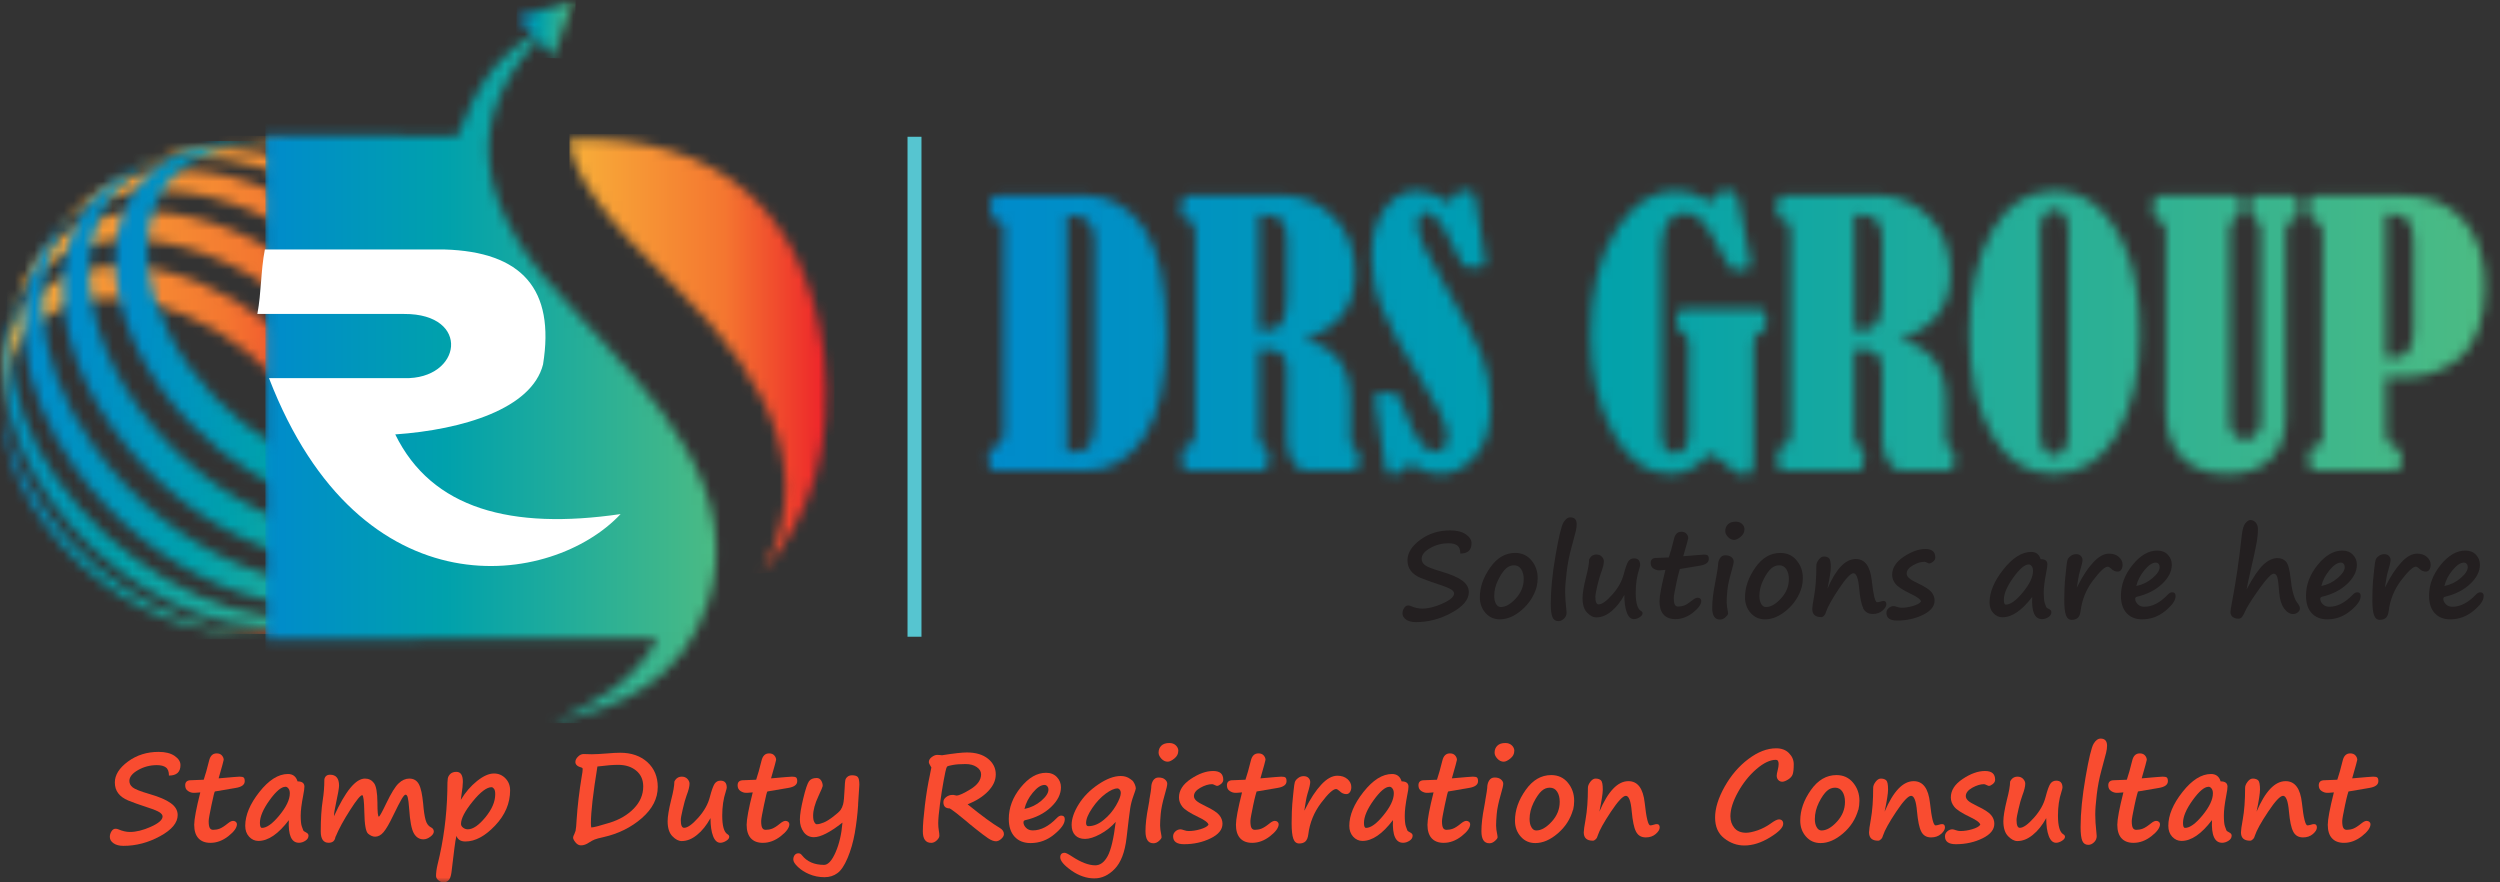 <svg width="255" height="90" viewBox="0 0 255 90" fill="none" xmlns="http://www.w3.org/2000/svg">
<rect x="0" y="0" width="255" height="90" fill="#333333" stroke="none"/>
<g clip-path="url(#clip0_1509_248)">
<mask id="mask0_1509_248" style="mask-type:luminance" maskUnits="userSpaceOnUse" x="0" y="0" width="255" height="90">
<path d="M255 0H0V90H255V0Z" fill="white"/>
</mask>
<g mask="url(#mask0_1509_248)">
<mask id="mask1_1509_248" style="mask-type:luminance" maskUnits="userSpaceOnUse" x="0" y="27" width="39" height="38">
<path d="M0.516 44.602C0.158 42.522 0.122 42.31 0.027 40.792C0.012 40.091 -0.002 39.157 0.019 38.463C0.202 33.893 2.407 30.105 6.538 28.265C14.488 24.71 26.569 29.681 33.526 39.368C40.483 49.055 39.679 59.786 31.73 63.341C30.474 63.903 29.117 64.253 27.686 64.399C27.124 64.436 26.379 64.509 25.817 64.531C23.605 64.531 23.423 64.531 21.875 64.348L21.313 64.268C24.087 64.684 26.744 64.436 29.029 63.421C36.256 60.187 36.993 50.428 30.664 41.617C24.335 32.806 13.349 28.287 6.115 31.514C1.187 33.711 -0.718 38.945 0.56 44.836L0.509 44.61L0.516 44.602Z" fill="white"/>
</mask>
<g mask="url(#mask1_1509_248)">
<path d="M40.475 24.703H-0.718V64.67H40.475V24.703Z" fill="url(#paint0_linear_1509_248)"/>
</g>
<mask id="mask2_1509_248" style="mask-type:luminance" maskUnits="userSpaceOnUse" x="0" y="21" width="44" height="43">
<path d="M1.202 31.82C1.582 30.791 2.129 29.433 2.582 28.433C3.779 26.01 5.728 24.068 8.414 22.871C17.233 18.929 30.628 24.44 38.344 35.186C45.695 45.42 45.227 56.706 37.548 61.158C36.847 61.531 35.913 62.027 35.197 62.363C34.394 62.684 33.314 63.115 32.496 63.392C32.986 63.239 33.467 63.056 33.934 62.852C42.366 59.085 43.22 47.705 35.84 37.434C28.467 27.163 15.656 21.893 7.224 25.659C3.75 27.214 1.567 30.054 0.713 33.58L1.209 31.828L1.202 31.82Z" fill="white"/>
</mask>
<g mask="url(#mask2_1509_248)">
<path d="M45.695 18.921H0.706V63.377H45.695V18.921Z" fill="url(#paint1_linear_1509_248)"/>
</g>
<mask id="mask3_1509_248" style="mask-type:luminance" maskUnits="userSpaceOnUse" x="4" y="17" width="44" height="42">
<path d="M6.735 22.433C7.312 21.863 8.071 21.104 8.677 20.572C9.56 19.812 10.582 19.163 11.736 18.644C20.722 14.629 34.387 20.25 42.249 31.2C48.374 39.726 49.177 48.968 44.994 54.538C44.483 55.165 43.797 56.012 43.257 56.611C42.68 57.18 41.913 57.94 41.307 58.48C47.33 53.297 47.147 42.851 40.286 33.302C32.423 22.352 18.758 16.732 9.772 20.747C7.779 21.637 6.188 22.929 4.991 24.513C5.502 23.886 6.166 23.024 6.728 22.44" fill="white"/>
</mask>
<g mask="url(#mask3_1509_248)">
<path d="M49.177 14.63H4.998V58.48H49.177V14.63Z" fill="url(#paint2_linear_1509_248)"/>
</g>
<mask id="mask4_1509_248" style="mask-type:luminance" maskUnits="userSpaceOnUse" x="12" y="15" width="38" height="36">
<path d="M14.802 16.688C15.605 16.367 16.685 15.936 17.503 15.659C33.285 11.585 52.593 29.696 49.286 45.471L48.79 47.223C48.41 48.252 47.863 49.61 47.41 50.61C55.301 32.2 28.796 10.381 13.51 17.338C13.188 17.484 12.772 17.717 12.451 17.885C13.152 17.52 14.072 17.002 14.794 16.688" fill="white"/>
</mask>
<g mask="url(#mask4_1509_248)">
<path d="M55.301 10.389H12.459V50.618H55.301V10.389Z" fill="url(#paint3_linear_1509_248)"/>
</g>
<mask id="mask5_1509_248" style="mask-type:luminance" maskUnits="userSpaceOnUse" x="22" y="14" width="28" height="27">
<path d="M24.182 14.526C26.394 14.526 26.576 14.526 28.124 14.709L28.686 14.789C34.679 15.694 41.191 19.717 45.52 25.739C47.535 28.549 48.841 31.455 49.44 34.221L49.491 34.448C49.848 36.528 49.885 36.74 49.98 38.258C49.995 38.959 50.009 39.893 49.987 40.587C50.155 36.36 48.608 31.469 45.264 26.819C39.41 18.665 29.92 13.855 22.321 14.658C22.883 14.621 23.627 14.534 24.189 14.526" fill="white"/>
</mask>
<g mask="url(#mask5_1509_248)">
<path d="M50.148 13.854H22.314V40.587H50.148V13.854Z" fill="url(#paint4_linear_1509_248)"/>
</g>
<mask id="mask6_1509_248" style="mask-type:luminance" maskUnits="userSpaceOnUse" x="11" y="14" width="39" height="38">
<path d="M49.484 34.455C49.841 36.535 49.878 36.747 49.973 38.265C49.987 38.966 50.002 39.901 49.98 40.594C49.798 45.164 47.593 48.953 43.461 50.792C35.512 54.347 23.43 49.376 16.474 39.689C9.517 30.002 10.32 19.271 18.269 15.716C19.525 15.154 20.883 14.804 22.314 14.658C22.876 14.621 23.62 14.548 24.182 14.526C26.394 14.526 26.577 14.526 28.124 14.709L28.686 14.789C25.912 14.373 23.255 14.621 20.97 15.636C13.743 18.87 13.006 28.63 19.335 37.441C25.664 46.252 36.65 50.77 43.885 47.544C48.812 45.339 50.717 40.112 49.44 34.221L49.491 34.448L49.484 34.455Z" fill="white"/>
</mask>
<g mask="url(#mask6_1509_248)">
<path d="M50.718 14.388H9.524V54.355H50.718V14.388Z" fill="url(#paint5_linear_1509_248)"/>
</g>
<mask id="mask7_1509_248" style="mask-type:luminance" maskUnits="userSpaceOnUse" x="6" y="15" width="44" height="43">
<path d="M48.79 47.238C48.411 48.267 47.863 49.625 47.41 50.625C46.213 53.049 44.264 54.99 41.578 56.188C32.76 60.129 19.364 54.618 11.648 43.873C4.297 33.638 4.765 22.353 12.444 17.9C13.145 17.527 14.079 17.031 14.795 16.695C15.598 16.374 16.678 15.943 17.496 15.666C17.006 15.819 16.525 16.002 16.058 16.206C7.626 19.973 6.772 31.353 14.152 41.624C21.525 51.895 34.337 57.166 42.768 53.399C46.242 51.844 48.425 49.005 49.279 45.479L48.783 47.231L48.79 47.238Z" fill="white"/>
</mask>
<g mask="url(#mask7_1509_248)">
<path d="M49.286 15.674H4.297V60.13H49.286V15.674Z" fill="url(#paint6_linear_1509_248)"/>
</g>
<mask id="mask8_1509_248" style="mask-type:luminance" maskUnits="userSpaceOnUse" x="2" y="20" width="44" height="42">
<path d="M43.257 56.625C42.68 57.194 41.921 57.953 41.315 58.486C40.432 59.245 39.41 59.895 38.256 60.413C29.27 64.428 15.605 58.807 7.743 47.858C1.618 39.331 0.815 30.09 4.998 24.52C5.509 23.892 6.195 23.045 6.736 22.447C7.312 21.878 8.079 21.118 8.685 20.578C2.662 25.761 2.845 36.207 9.707 45.755C17.569 56.705 31.234 62.326 40.22 58.311C42.213 57.421 43.804 56.129 45.001 54.544C44.49 55.172 43.826 56.033 43.264 56.617" fill="white"/>
</mask>
<g mask="url(#mask8_1509_248)">
<path d="M44.994 20.585H0.815V64.435H44.994V20.585Z" fill="url(#paint7_linear_1509_248)"/>
</g>
<mask id="mask9_1509_248" style="mask-type:luminance" maskUnits="userSpaceOnUse" x="0" y="28" width="38" height="36">
<path d="M35.197 62.37C34.395 62.691 33.314 63.122 32.496 63.399C16.714 67.472 -2.594 49.361 0.713 33.586L1.209 31.834C1.589 30.805 2.136 29.447 2.589 28.447C-5.302 46.858 21.204 68.677 36.49 61.72C36.811 61.574 37.227 61.34 37.548 61.173C36.847 61.538 35.928 62.056 35.205 62.37" fill="white"/>
</mask>
<g mask="url(#mask9_1509_248)">
<path d="M37.541 28.447H-5.302V68.677H37.541V28.447Z" fill="url(#paint8_linear_1509_248)"/>
</g>
<mask id="mask10_1509_248" style="mask-type:luminance" maskUnits="userSpaceOnUse" x="0" y="38" width="28" height="27">
<path d="M25.817 64.531C23.605 64.531 23.423 64.531 21.875 64.349L21.313 64.268C15.32 63.363 8.809 59.341 4.48 53.319C2.458 50.508 1.158 47.603 0.56 44.836L0.509 44.61C0.151 42.529 0.115 42.318 0.02 40.799C0.005 40.099 -0.01 39.164 0.012 38.471C-0.156 42.697 1.392 47.588 4.735 52.238C10.59 60.392 20.08 65.203 27.679 64.4C27.117 64.436 26.372 64.524 25.81 64.531H25.817Z" fill="white"/>
</mask>
<g mask="url(#mask10_1509_248)">
<path d="M27.679 38.471H-0.156V65.203H27.679V38.471Z" fill="url(#paint9_linear_1509_248)"/>
</g>
<mask id="mask11_1509_248" style="mask-type:luminance" maskUnits="userSpaceOnUse" x="27" y="2" width="47" height="72">
<path d="M27.168 65.188L27.065 13.782C33.431 13.782 40.3 13.855 46.666 13.855C48.498 9.19 50.593 5.008 55.936 2.876C46.965 11.826 47.848 20.907 58.937 32.075C67.448 41.215 75.639 50.091 72.295 61.26C69.572 69.604 63.411 72.006 56.352 73.758C60.754 71.714 64.557 69.67 67.105 65.122L27.16 65.195L27.168 65.188Z" fill="white"/>
</mask>
<g mask="url(#mask11_1509_248)">
<path d="M75.645 2.876H27.072V73.758H75.645V2.876Z" fill="url(#paint10_linear_1509_248)"/>
</g>
<mask id="mask12_1509_248" style="mask-type:luminance" maskUnits="userSpaceOnUse" x="58" y="14" width="27" height="45">
<path d="M77.653 58.472C82.99 49.34 79.464 39.456 68.594 28.951C61.696 22.381 58.192 17.461 58.083 14.191C73.879 13.658 82.187 22.038 84.07 36.142C85.114 45.617 82.588 52.858 77.653 58.472Z" fill="white"/>
</mask>
<g mask="url(#mask12_1509_248)">
<path d="M85.114 13.658H58.083V58.472H85.114V13.658Z" fill="url(#paint11_linear_1509_248)"/>
</g>
<path fill-rule="evenodd" clip-rule="evenodd" d="M26.255 32.024H41.213C48.096 31.988 47.111 38.733 41.213 38.572H27.438C36.796 62.837 56.411 59.815 63.302 52.435C52.17 54.063 44.045 51.931 40.315 44.31C47.213 43.828 54.236 41.69 55.389 37.178C56.63 29.484 53.228 25.681 45.344 25.447H27.015C26.584 27.696 26.671 29.783 26.248 32.032" fill="white"/>
<mask id="mask13_1509_248" style="mask-type:luminance" maskUnits="userSpaceOnUse" x="52" y="0" width="7" height="6">
<path d="M52.747 1.752L58.543 0L56.411 5.818L52.747 1.752Z" fill="white"/>
</mask>
<g mask="url(#mask13_1509_248)">
<path d="M52.743 -0.201L52.542 5.803L58.525 6.004L58.726 -0.001L52.743 -0.201Z" fill="url(#paint12_linear_1509_248)"/>
</g>
<path d="M93.991 13.95H92.567V64.947H93.991V13.95Z" fill="#56C5D0"/>
<mask id="mask14_1509_248" style="mask-type:luminance" maskUnits="userSpaceOnUse" x="100" y="19" width="154" height="30">
<path d="M102.386 44.164V23.061C102.349 22.849 102.137 22.666 101.743 22.564C101.459 22.455 101.247 22.316 101.137 22.134C101.028 21.951 100.991 21.564 100.991 20.995C100.991 20.564 101.064 20.279 101.203 20.141C101.342 20.002 101.736 19.929 102.378 19.929H110.722C113.072 19.929 115.073 21.031 116.642 23.207C118.175 25.419 118.956 29.054 118.956 34.149C118.956 38.785 118.204 42.237 116.708 44.559C115.175 46.873 113.182 48.019 110.722 48.019H101.524C101.276 48.019 101.093 47.946 100.991 47.844C100.889 47.741 100.845 47.449 100.845 47.026C100.845 46.53 100.845 46.209 100.882 46.099C100.918 45.953 101.093 45.814 101.378 45.668C102.057 45.311 102.378 44.814 102.378 44.172L102.386 44.164ZM108.839 21.995V46.092H109.766C110.445 46.092 110.904 45.843 111.189 45.311C111.51 44.741 111.649 43.814 111.649 42.42V24.63C111.649 23.849 111.474 23.207 111.08 22.703C110.722 22.243 110.189 21.988 109.51 21.988H108.831L108.839 21.995ZM128.41 35.646V44.31C128.41 44.705 128.446 44.953 128.483 45.092C128.555 45.238 128.694 45.376 128.942 45.552C129.264 45.727 129.402 46.084 129.402 46.515C129.402 47.194 129.329 47.617 129.227 47.763C129.118 47.939 128.869 48.012 128.548 48.012H121.205C120.774 48.012 120.562 47.727 120.562 47.121C120.562 46.515 120.562 46.157 120.635 45.982C120.635 45.807 120.781 45.697 120.956 45.624C121.599 45.376 121.92 44.873 121.92 44.128V23.739C121.92 22.988 121.635 22.528 121.102 22.382C120.818 22.272 120.642 22.206 120.569 22.097C120.497 21.988 120.46 21.739 120.46 21.279C120.46 20.389 120.708 19.922 121.212 19.922H130.833C132.724 19.922 134.432 20.637 135.965 22.061C137.461 23.52 138.213 25.448 138.213 27.871C138.213 31.331 136.432 33.572 132.935 34.609C136.14 35.324 137.746 37.39 137.746 40.741V44.873C137.746 45.23 137.892 45.478 138.14 45.654C138.461 45.865 138.6 46.187 138.6 46.617C138.6 47.296 138.564 47.683 138.491 47.829C138.418 47.939 138.206 48.004 137.848 48.004H133.176C132.607 48.004 132.176 47.683 131.819 47.041C131.424 46.435 131.249 45.654 131.249 44.727V37.704C131.249 36.317 130.57 35.638 129.183 35.638H128.402L128.41 35.646ZM128.41 21.922V33.645H129.548C130.687 33.645 131.256 32.47 131.256 30.185V24.557C131.256 23.593 131.081 22.915 130.724 22.491C130.366 22.097 129.797 21.922 129.015 21.922H128.41ZM147.834 20.674C147.907 20.601 148.119 20.352 148.44 19.893C148.652 19.571 148.937 19.433 149.258 19.433C149.367 19.433 149.689 19.469 150.221 19.579C150.368 19.688 150.433 19.936 150.506 20.294L151.433 26.214C151.506 26.499 151.506 26.711 151.506 26.747C151.506 26.995 151.433 27.141 151.331 27.207C151.229 27.273 150.9 27.28 150.368 27.28C149.762 27.28 149.404 27.207 149.229 27.068C149.054 26.93 148.732 26.287 148.229 25.178C147.192 22.863 146.265 21.681 145.447 21.681C144.878 21.681 144.593 22.112 144.593 22.893C144.593 23.929 145.447 25.886 147.229 28.842C149.221 32.266 150.543 34.726 151.148 36.259C151.754 37.792 152.039 39.5 152.039 41.391C152.039 43.639 151.506 45.347 150.47 46.522C149.404 47.734 148.221 48.34 146.907 48.34C146.053 48.34 145.265 48.092 144.484 47.625C144.163 47.449 143.951 47.34 143.768 47.34C143.622 47.34 143.484 47.449 143.411 47.661C143.236 48.121 142.768 48.34 142.024 48.34C141.776 48.34 141.593 48.303 141.491 48.194C141.381 48.121 141.316 47.873 141.279 47.515L140.389 41.704C140.279 40.953 140.213 40.566 140.213 40.529C140.213 40.208 140.535 40.033 141.14 40.033C141.995 40.033 142.462 40.142 142.637 40.354C142.783 40.566 142.995 41.106 143.279 41.887C144.279 44.705 145.309 46.092 146.345 46.092C146.739 46.092 147.061 45.946 147.272 45.661C147.521 45.413 147.63 45.055 147.63 44.624C147.63 43.909 147.382 43.018 146.849 42.026C146.316 41.033 145.674 39.923 144.922 38.675C143.068 35.755 141.783 33.397 141.038 31.616C140.257 29.871 139.899 28.09 139.899 26.236C139.899 24.17 140.33 22.528 141.257 21.279C142.148 20.068 143.25 19.462 144.571 19.462C145.462 19.462 146.564 19.856 147.849 20.674H147.834ZM174.245 46.303C173.18 47.661 171.895 48.333 170.362 48.333C167.975 48.333 166.048 46.909 164.515 44.128C162.982 41.31 162.237 37.96 162.237 34.113C162.237 29.762 163.091 26.236 164.807 23.528C166.522 20.82 168.551 19.462 170.902 19.462C172.041 19.462 173.041 19.747 173.895 20.316C174.18 20.491 174.391 20.564 174.537 20.564C174.749 20.564 174.932 20.389 175.07 19.995C175.216 19.637 175.464 19.462 175.822 19.462H176.034L176.567 19.498C176.961 19.535 177.173 19.819 177.282 20.279L178.384 25.805C178.494 26.375 178.559 26.769 178.559 26.944C178.559 27.338 178.238 27.55 177.632 27.55C177.026 27.55 176.632 27.477 176.457 27.302C176.282 27.127 175.961 26.521 175.421 25.484C174.742 24.061 174.099 23.061 173.603 22.528C173.07 21.995 172.501 21.71 171.895 21.71C170.289 21.71 169.508 22.958 169.508 25.491V44.172C169.508 45.559 169.938 46.238 170.829 46.238C171.719 46.238 172.253 45.559 172.253 44.172V35.083C172.253 34.514 172.041 34.12 171.61 33.945C171.179 33.769 170.968 33.375 170.968 32.806C170.968 32.2 171.041 31.842 171.143 31.704C171.252 31.594 171.5 31.528 171.895 31.528H179.238C179.596 31.528 179.844 31.601 179.99 31.704C180.1 31.85 180.165 32.134 180.165 32.594C180.165 33.054 180.129 33.375 180.056 33.558C179.946 33.704 179.771 33.843 179.487 33.952C179.092 34.098 178.881 34.412 178.881 34.916V46.749C178.881 47.464 178.808 47.887 178.735 48.07C178.625 48.245 178.377 48.355 177.983 48.355C177.625 48.355 177.377 48.318 177.231 48.282C177.056 48.209 176.837 48.07 176.552 47.785C175.771 47.033 175.019 46.537 174.238 46.325L174.245 46.303ZM189.144 35.646V44.31C189.144 44.705 189.18 44.953 189.218 45.092C189.291 45.238 189.429 45.376 189.677 45.552C189.998 45.727 190.136 46.084 190.136 46.515C190.136 47.194 190.065 47.617 189.962 47.763C189.853 47.939 189.604 48.012 189.283 48.012H181.939C181.509 48.012 181.297 47.727 181.297 47.121C181.297 46.515 181.297 46.157 181.37 45.982C181.37 45.807 181.516 45.697 181.691 45.624C182.333 45.376 182.655 44.873 182.655 44.128V23.739C182.655 22.988 182.37 22.528 181.837 22.382C181.553 22.272 181.377 22.206 181.304 22.097C181.231 21.988 181.195 21.739 181.195 21.279C181.195 20.389 181.443 19.922 181.947 19.922H191.569C193.459 19.922 195.167 20.637 196.699 22.061C198.197 23.52 198.949 25.448 198.949 27.871C198.949 31.331 197.168 33.572 193.671 34.609C196.875 35.324 198.48 37.39 198.48 40.741V44.873C198.48 45.23 198.626 45.478 198.876 45.654C199.196 45.865 199.335 46.187 199.335 46.617C199.335 47.296 199.298 47.683 199.226 47.829C199.153 47.939 198.941 48.004 198.583 48.004H193.911C193.343 48.004 192.911 47.683 192.553 47.041C192.159 46.435 191.983 45.654 191.983 44.727V37.704C191.983 36.317 191.304 35.638 189.919 35.638H189.137L189.144 35.646ZM189.144 21.922V33.645H190.283C191.423 33.645 191.991 32.47 191.991 30.185V24.557C191.991 23.593 191.816 22.915 191.458 22.491C191.1 22.097 190.532 21.922 189.75 21.922H189.144ZM209.606 19.462C211.277 19.462 212.781 20.031 214.022 21.17C215.263 22.309 216.27 23.915 217.088 26.054C217.869 28.156 218.263 30.864 218.263 34.178C218.263 38.135 217.483 41.485 215.949 44.23C214.416 46.938 212.241 48.333 209.46 48.333C206.679 48.333 204.686 46.975 203.153 44.303C201.621 41.668 200.874 38.208 200.874 33.967C200.874 29.725 201.656 26.163 203.226 23.484C204.795 20.776 206.934 19.455 209.606 19.455V19.462ZM210.964 23.564C210.964 22.141 210.504 21.389 209.541 21.389C209.183 21.389 208.824 21.564 208.539 21.922C208.254 22.316 208.11 22.739 208.11 23.28V44.274C208.11 44.989 208.254 45.522 208.539 45.88C208.824 46.238 209.145 46.449 209.541 46.449C209.97 46.449 210.321 46.238 210.578 45.807C210.825 45.413 210.971 44.953 210.971 44.449V23.564H210.964ZM220.483 19.929H228.002C228.249 19.929 228.431 20.002 228.497 20.075C228.57 20.221 228.608 20.535 228.608 21.111C228.608 21.688 228.431 22.075 228.075 22.25C227.826 22.396 227.644 22.535 227.578 22.681C227.513 22.827 227.432 23.141 227.432 23.572V43.033C227.432 43.566 227.608 44.033 227.891 44.354C228.214 44.676 228.57 44.851 229.031 44.851C229.491 44.851 229.849 44.676 230.134 44.281C230.454 43.924 230.593 43.5 230.593 43.033V23.572C230.593 23.214 230.556 23.002 230.483 22.856C230.411 22.71 230.273 22.535 230.023 22.36C229.629 22.039 229.418 21.579 229.418 20.973C229.418 20.476 229.491 20.192 229.592 20.082C229.695 19.973 229.841 19.936 230.053 19.936H233.833C234.229 19.936 234.441 20.148 234.441 20.579V21.396C234.441 21.754 234.441 22.002 234.368 22.112C234.33 22.221 234.191 22.287 233.972 22.36C233.439 22.572 233.154 22.929 233.154 23.499V42.5C233.154 44.281 232.659 45.705 231.623 46.778C230.586 47.815 229.125 48.347 227.271 48.347C225.242 48.347 223.637 47.778 222.563 46.676C221.49 45.573 220.92 43.967 220.92 41.865V23.506C220.92 23.01 220.673 22.652 220.168 22.44C219.921 22.294 219.739 22.228 219.709 22.119C219.636 22.009 219.636 21.798 219.636 21.477C219.636 20.798 219.673 20.374 219.744 20.192C219.818 20.009 220.067 19.944 220.461 19.944L220.483 19.929ZM243.368 38.463V44.238C243.368 44.916 243.653 45.34 244.223 45.559C244.506 45.668 244.682 45.807 244.828 45.99C244.937 46.165 244.974 46.522 244.974 46.989C244.974 47.457 244.901 47.741 244.798 47.844C244.652 47.953 244.404 48.019 244.018 48.019H236.141C235.71 48.019 235.498 47.661 235.498 46.917C235.498 46.347 235.536 45.99 235.609 45.851C235.68 45.741 235.856 45.603 236.214 45.493C236.498 45.42 236.674 45.318 236.783 45.208C236.856 45.099 236.893 44.887 236.893 44.639V23.608C236.893 23.112 236.571 22.718 235.965 22.396C235.644 22.221 235.47 21.966 235.47 21.615L235.433 20.798C235.433 20.44 235.47 20.228 235.579 20.082C235.652 20.009 235.864 19.936 236.149 19.936H245.061C247.631 19.936 249.698 20.754 251.194 22.396C252.726 24.039 253.47 26.316 253.47 29.207C253.47 30.849 253.258 32.31 252.791 33.594C252.332 34.843 251.726 35.806 251.01 36.412C250.296 37.018 249.478 37.514 248.55 37.872C247.586 38.266 246.623 38.478 245.558 38.478H243.383L243.368 38.463ZM243.368 21.856V36.434H244.579C245.01 36.434 245.361 36.222 245.681 35.755C246.039 35.295 246.178 34.543 246.178 33.477V24.783C246.178 22.856 245.535 21.863 244.251 21.863H243.36L243.368 21.856Z" fill="white"/>
</mask>
<g mask="url(#mask14_1509_248)">
<path d="M576.27 -17.811H-38.297V416.734H576.27V-17.811Z" fill="url(#paint13_linear_1509_248)"/>
</g>
<path d="M148.951 56.465C148.951 56.071 148.849 55.793 148.645 55.64C148.44 55.486 148.141 55.414 147.747 55.414C147.075 55.414 146.447 55.574 145.87 55.91C145.294 56.238 145.009 56.603 145.009 56.998C145.009 57.246 145.119 57.465 145.338 57.64C145.557 57.815 146.111 58.034 147.017 58.297C147.966 58.575 148.666 58.874 149.126 59.202C149.586 59.531 149.82 59.925 149.82 60.392C149.82 61.159 149.236 61.867 148.06 62.502C146.893 63.144 145.673 63.458 144.411 63.458C144.002 63.458 143.673 63.37 143.425 63.203C143.177 63.027 143.053 62.823 143.053 62.568C143.053 62.37 143.111 62.181 143.221 62.013C143.33 61.845 143.469 61.757 143.622 61.757C143.717 61.757 143.805 61.772 143.885 61.808C144.301 61.991 144.695 62.078 145.06 62.078C145.681 62.078 146.381 61.903 147.155 61.553C147.929 61.203 148.316 60.859 148.316 60.531C148.316 60.392 148.221 60.253 148.024 60.129C147.827 60.005 147.44 59.837 146.841 59.64C145.98 59.355 145.323 59.122 144.892 58.939C144.454 58.757 144.126 58.516 143.899 58.217C143.673 57.917 143.564 57.56 143.564 57.144C143.564 56.399 143.995 55.706 144.863 55.063C145.732 54.421 146.754 54.1 147.922 54.1C148.593 54.1 149.126 54.231 149.513 54.501C149.9 54.771 150.097 55.071 150.097 55.414C150.097 56.114 149.71 56.465 148.944 56.465H148.951Z" fill="#231F20"/>
<path d="M156.74 59.859C156.47 60.793 155.966 61.574 155.222 62.217C154.477 62.859 153.733 63.173 152.981 63.173C152.389 63.173 151.908 62.954 151.521 62.523C151.141 62.092 150.944 61.56 150.944 60.932C150.944 59.902 151.294 58.895 151.995 57.895C152.696 56.895 153.543 56.398 154.55 56.398C155.229 56.398 155.784 56.647 156.207 57.158C156.631 57.661 156.842 58.26 156.842 58.961C156.842 59.26 156.806 59.559 156.74 59.851V59.859ZM153.63 57.968C153.353 58.216 153.076 58.61 152.813 59.151C152.543 59.691 152.411 60.238 152.411 60.778C152.411 61.107 152.47 61.384 152.594 61.596C152.718 61.808 152.878 61.917 153.076 61.917C153.572 61.917 154.083 61.625 154.616 61.041C155.149 60.457 155.419 59.8 155.419 59.07C155.419 58.662 155.331 58.326 155.156 58.056C154.981 57.786 154.74 57.661 154.433 57.661C154.127 57.661 153.871 57.764 153.638 57.968H153.63Z" fill="#231F20"/>
<path d="M160.178 52.77C160.609 52.77 160.821 53.004 160.821 53.478C160.821 53.69 160.791 53.924 160.733 54.172C160.675 54.42 160.507 55.041 160.244 56.019C160.047 56.734 159.901 57.508 159.799 58.355C159.697 59.194 159.645 59.859 159.645 60.333C159.645 60.837 159.682 61.443 159.762 62.136C159.784 62.326 159.791 62.443 159.791 62.487C159.791 62.727 159.704 62.932 159.529 63.1C159.353 63.268 159.164 63.355 158.952 63.355C158.667 63.355 158.47 63.224 158.353 62.954C158.237 62.684 158.178 62.231 158.178 61.581C158.178 60.18 158.339 58.537 158.667 56.639C158.996 54.742 159.266 53.625 159.478 53.281C159.689 52.938 159.916 52.77 160.171 52.77H160.178Z" fill="#231F20"/>
<path d="M165.675 60.699C165.296 61.4 164.85 61.947 164.347 62.363C163.843 62.779 163.332 62.976 162.814 62.976C162.507 62.976 162.201 62.816 161.887 62.494C161.573 62.173 161.419 61.677 161.419 61.005C161.419 60.531 161.536 59.815 161.777 58.859C161.982 58.071 162.091 57.472 162.091 57.063C162.252 56.728 162.5 56.56 162.836 56.56C163.069 56.56 163.252 56.633 163.39 56.786C163.529 56.939 163.595 57.092 163.595 57.246C163.595 57.53 163.493 57.932 163.296 58.45C163.179 58.764 163.055 59.202 162.923 59.764C162.792 60.334 162.726 60.699 162.726 60.852C162.726 61.385 162.836 61.648 163.055 61.648C163.398 61.648 163.872 61.312 164.456 60.647C165.048 59.983 165.427 59.304 165.61 58.603C165.792 57.925 165.945 57.479 166.084 57.268C166.223 57.056 166.42 56.954 166.675 56.954C167.091 56.954 167.296 57.187 167.296 57.647C167.296 57.713 167.259 57.852 167.194 58.056C166.96 58.764 166.843 59.553 166.843 60.443C166.843 61.48 167.019 62.1 167.369 62.305C167.486 62.37 167.544 62.458 167.544 62.553C167.544 62.699 167.442 62.83 167.238 62.962C167.033 63.093 166.843 63.151 166.661 63.151C166.347 63.151 166.106 62.932 165.938 62.487C165.77 62.042 165.683 61.443 165.683 60.699H165.675Z" fill="#231F20"/>
<path d="M171.347 58.034C171.347 58.034 171.201 58.48 171.012 59.37C170.822 60.261 170.727 60.794 170.727 60.983C170.727 61.312 170.764 61.538 170.829 61.669C170.895 61.801 171.012 61.867 171.172 61.867C171.399 61.867 171.61 61.83 171.815 61.75C172.019 61.669 172.289 61.494 172.625 61.224C172.829 61.056 173.005 60.969 173.15 60.969C173.267 60.969 173.362 60.998 173.428 61.064C173.501 61.129 173.53 61.209 173.53 61.297C173.53 61.648 173.245 62.042 172.683 62.487C172.114 62.932 171.523 63.151 170.887 63.151C170.362 63.151 169.96 62.998 169.683 62.684C169.406 62.37 169.267 61.925 169.267 61.348C169.267 60.808 169.471 59.735 169.873 58.129C169.617 58.158 169.442 58.173 169.34 58.173H169.216C169.033 58.173 168.844 58.114 168.654 57.99C168.464 57.873 168.369 57.676 168.369 57.414C168.369 57.078 168.559 56.91 168.938 56.91L170.216 56.859C170.384 56.377 170.559 55.742 170.749 54.968C170.858 54.479 171.114 54.238 171.508 54.238C171.727 54.238 171.895 54.304 172.019 54.443C172.143 54.574 172.201 54.727 172.201 54.888C172.201 54.954 172.034 55.567 171.691 56.735C172.961 56.625 173.654 56.567 173.778 56.567C173.99 56.567 174.129 56.596 174.194 56.662C174.26 56.72 174.297 56.844 174.297 57.02C174.297 57.377 173.997 57.596 173.391 57.698L171.333 58.041L171.347 58.034Z" fill="#231F20"/>
<path d="M175.048 58.918C175.172 58.195 175.238 57.786 175.238 57.684C175.238 57.392 175.303 57.144 175.435 56.939C175.566 56.742 175.741 56.64 175.975 56.64C176.245 56.64 176.457 56.706 176.61 56.83C176.763 56.954 176.836 57.1 176.836 57.261C176.836 57.421 176.763 57.749 176.617 58.246L176.581 58.377C176.362 59.144 176.23 59.772 176.187 60.261C176.143 60.75 176.121 61.137 176.121 61.436C176.121 61.677 176.165 62.005 176.245 62.407C176.26 62.48 176.26 62.538 176.26 62.589C176.26 62.684 176.172 62.801 175.997 62.962C175.822 63.122 175.639 63.195 175.435 63.195C174.909 63.195 174.646 62.794 174.646 61.998C174.646 61.319 174.741 60.494 174.931 59.523C174.968 59.312 175.004 59.107 175.041 58.918H175.048ZM177.931 54.005C177.931 54.289 177.807 54.538 177.552 54.749C177.296 54.961 177.077 55.071 176.887 55.071C176.647 55.071 176.435 54.968 176.252 54.771C176.07 54.574 175.975 54.377 175.975 54.172C175.975 53.888 176.07 53.654 176.252 53.479C176.435 53.304 176.698 53.209 177.041 53.209C177.311 53.209 177.523 53.289 177.691 53.443C177.858 53.596 177.939 53.786 177.939 54.005H177.931Z" fill="#231F20"/>
<path d="M183.786 59.859C183.516 60.793 183.013 61.574 182.268 62.217C181.523 62.859 180.779 63.173 180.027 63.173C179.436 63.173 178.954 62.954 178.567 62.523C178.187 62.092 177.99 61.56 177.99 60.932C177.99 59.902 178.341 58.895 179.042 57.895C179.742 56.895 180.589 56.398 181.596 56.398C182.275 56.398 182.83 56.647 183.254 57.158C183.677 57.661 183.889 58.26 183.889 58.961C183.889 59.26 183.852 59.559 183.786 59.851V59.859ZM180.677 57.968C180.399 58.216 180.122 58.61 179.859 59.151C179.589 59.691 179.458 60.238 179.458 60.778C179.458 61.107 179.516 61.384 179.64 61.596C179.764 61.808 179.925 61.917 180.122 61.917C180.618 61.917 181.129 61.625 181.662 61.041C182.195 60.457 182.465 59.8 182.465 59.07C182.465 58.662 182.378 58.326 182.202 58.056C182.027 57.786 181.786 57.661 181.48 57.661C181.173 57.661 180.917 57.764 180.684 57.968H180.677Z" fill="#231F20"/>
<path d="M190.05 62.012C189.859 61.655 189.722 60.983 189.634 60.005C189.546 58.983 189.349 58.472 189.049 58.472C188.764 58.472 188.269 59.005 187.56 60.063C186.852 61.129 186.422 61.91 186.254 62.414C186.217 62.567 186.151 62.691 186.057 62.794C185.962 62.896 185.859 62.947 185.765 62.947C185.159 62.947 184.852 62.669 184.852 62.114C184.852 61.925 184.911 61.501 185.034 60.837C185.188 59.976 185.268 58.924 185.268 57.684C185.268 57.494 185.348 57.297 185.509 57.085C185.67 56.873 185.845 56.764 186.027 56.764C186.261 56.764 186.436 56.822 186.56 56.939C186.684 57.056 186.743 57.362 186.743 57.859C186.743 58.238 186.626 58.968 186.4 60.056C187.261 58.034 188.224 57.019 189.291 57.019C190.217 57.019 190.757 57.749 190.918 59.202C191.079 60.684 191.261 61.428 191.466 61.428C191.561 61.428 191.663 61.406 191.779 61.37C191.925 61.319 192.036 61.297 192.122 61.297C192.313 61.297 192.407 61.406 192.407 61.633C192.407 61.837 192.276 62.056 192.013 62.282C191.751 62.509 191.423 62.626 191.021 62.626C190.56 62.626 190.224 62.421 190.028 62.02L190.05 62.012Z" fill="#231F20"/>
<path d="M195.941 61.37C195.926 61.158 195.583 60.895 194.912 60.581C194.095 60.187 193.568 59.844 193.343 59.559C193.116 59.275 193 58.968 193 58.632C193 57.924 193.393 57.311 194.181 56.785C194.97 56.26 195.707 55.997 196.393 55.997C197.08 55.997 197.4 56.289 197.4 56.873C197.4 57.026 197.327 57.165 197.175 57.289C197.021 57.413 196.89 57.472 196.78 57.472C196.736 57.472 196.656 57.443 196.547 57.384C196.436 57.326 196.35 57.304 196.29 57.304C195.934 57.304 195.546 57.421 195.124 57.661C194.7 57.902 194.481 58.18 194.481 58.501C194.481 58.654 194.554 58.807 194.708 58.954C194.86 59.099 195.167 59.282 195.634 59.501C196.32 59.83 196.78 60.121 196.999 60.384C197.218 60.647 197.327 60.939 197.327 61.26C197.327 61.844 196.933 62.326 196.146 62.713C195.356 63.1 194.473 63.297 193.495 63.297C192.773 63.297 192.415 63.034 192.415 62.516C192.415 62.326 192.488 62.158 192.641 62.027C192.795 61.888 192.962 61.822 193.151 61.822C193.225 61.822 193.343 61.852 193.502 61.903C193.663 61.961 193.81 61.99 193.948 61.99C194.32 61.99 194.713 61.932 195.124 61.808C195.533 61.691 195.803 61.538 195.934 61.363L195.941 61.37Z" fill="#231F20"/>
<path d="M207.285 60.888C206.233 62.268 205.226 62.962 204.247 62.962C203.889 62.962 203.584 62.823 203.321 62.538C203.059 62.254 202.933 61.896 202.933 61.458C202.933 60.399 203.4 59.275 204.343 58.085C205.284 56.895 206.233 56.297 207.189 56.297C207.679 56.297 207.992 56.545 208.146 57.034C208.605 57.034 208.832 57.209 208.832 57.56C208.832 57.728 208.789 58.027 208.701 58.472C208.539 59.29 208.461 59.947 208.461 60.436C208.461 60.925 208.496 61.304 208.562 61.509C208.635 61.713 208.686 61.852 208.716 61.918C208.744 61.983 208.839 62.049 209.001 62.122C209.16 62.195 209.241 62.305 209.241 62.436C209.241 62.64 209.139 62.808 208.935 62.947C208.731 63.086 208.519 63.151 208.292 63.151C207.54 63.151 207.204 62.399 207.285 60.896V60.888ZM206.927 57.574C206.526 57.574 205.999 58.02 205.357 58.91C204.714 59.801 204.394 60.56 204.394 61.181C204.394 61.509 204.459 61.669 204.598 61.669C205.065 61.669 205.65 61.253 206.336 60.414C207.022 59.582 207.366 58.852 207.366 58.224C207.366 58.027 207.321 57.866 207.232 57.749C207.146 57.633 207.043 57.574 206.934 57.574H206.927Z" fill="#231F20"/>
<path d="M211.84 59.925L211.943 59.735C212.425 58.764 212.942 57.983 213.497 57.377C214.052 56.771 214.592 56.472 215.125 56.472C215.533 56.472 215.861 56.581 216.118 56.807C216.373 57.034 216.505 57.297 216.505 57.603C216.505 57.793 216.461 57.961 216.373 58.1C216.285 58.238 216.161 58.304 216.008 58.304C215.76 58.304 215.533 58.202 215.336 57.997C215.19 57.866 215.081 57.8 214.993 57.8C214.693 57.8 214.198 58.267 213.49 59.195C212.788 60.122 212.365 61.166 212.22 62.326C212.175 62.662 212.081 62.896 211.928 63.027C211.774 63.158 211.57 63.224 211.315 63.224C211.037 63.224 210.848 63.071 210.73 62.757C210.613 62.443 210.555 61.932 210.555 61.224C210.555 60.932 210.563 60.538 210.578 60.049C210.591 59.581 210.636 59.012 210.716 58.34C210.737 58.165 210.752 58.027 210.76 57.924C210.795 57.53 210.84 57.267 210.883 57.121C210.926 56.975 211.037 56.837 211.204 56.713C211.373 56.589 211.555 56.523 211.759 56.523C211.971 56.523 212.14 56.589 212.248 56.705C212.359 56.829 212.417 56.968 212.417 57.114C212.417 57.304 212.329 57.691 212.147 58.282C212.081 58.486 212.029 58.727 211.986 59.012L211.832 59.932L211.84 59.925Z" fill="#231F20"/>
<path d="M221.906 60.83C221.906 61.246 221.555 61.742 220.862 62.312C220.168 62.881 219.38 63.173 218.505 63.173C217.832 63.173 217.299 62.962 216.913 62.538C216.527 62.115 216.335 61.523 216.335 60.764C216.335 59.648 216.731 58.604 217.519 57.626C218.308 56.647 219.146 56.158 220.044 56.158C220.49 56.158 220.847 56.297 221.117 56.582C221.387 56.866 221.525 57.202 221.525 57.589C221.525 58.282 221.19 58.947 220.526 59.567C219.862 60.188 219.007 60.626 217.97 60.867C217.854 60.896 217.789 60.969 217.789 61.078C217.789 61.268 217.877 61.451 218.044 61.626C218.212 61.801 218.439 61.889 218.722 61.889C219.527 61.889 220.322 61.48 221.111 60.655C221.263 60.494 221.409 60.414 221.555 60.414C221.795 60.414 221.914 60.545 221.914 60.816L221.906 60.83ZM217.897 59.772C218.525 59.648 219.08 59.377 219.562 58.961C220.044 58.553 220.286 58.18 220.286 57.844C220.286 57.713 220.249 57.604 220.175 57.516C220.102 57.428 220.009 57.385 219.89 57.385C219.547 57.385 219.161 57.64 218.737 58.151C218.314 58.662 218.036 59.202 217.897 59.779V59.772Z" fill="#231F20"/>
<path d="M229.147 60.129C229.811 58.888 230.381 58.049 230.863 57.596C231.345 57.151 231.827 56.925 232.316 56.925C232.652 56.925 232.937 57.041 233.162 57.275C233.389 57.508 233.55 58.114 233.659 59.093C233.702 59.56 233.762 59.932 233.827 60.224C233.893 60.516 233.972 60.764 234.052 60.983C234.133 61.202 234.257 61.414 234.411 61.611C234.527 61.764 234.592 61.917 234.592 62.056C234.592 62.195 234.527 62.334 234.388 62.45C234.249 62.567 234.09 62.633 233.914 62.633C233.557 62.633 233.242 62.436 232.972 62.056C232.702 61.677 232.534 61.136 232.483 60.458C232.417 59.626 232.352 59.093 232.279 58.859C232.206 58.625 232.082 58.516 231.915 58.516C231.681 58.516 231.234 58.976 230.563 59.903C229.892 60.83 229.417 61.56 229.117 62.115C228.936 62.531 228.789 62.801 228.696 62.925C228.592 63.049 228.469 63.107 228.322 63.107C228.082 63.107 227.884 63.049 227.732 62.925C227.578 62.808 227.505 62.633 227.505 62.414C227.505 62.304 227.556 61.969 227.666 61.407C228.075 59.268 228.403 56.99 228.666 54.574C228.731 53.99 228.847 53.588 229.031 53.369C229.213 53.15 229.382 53.041 229.526 53.041C229.738 53.041 229.922 53.121 230.074 53.289C230.227 53.45 230.308 53.683 230.308 53.968C230.308 54.413 230.257 54.924 230.147 55.508C230.038 56.092 229.841 57.019 229.541 58.297C229.359 59.063 229.236 59.676 229.155 60.129H229.147Z" fill="#231F20"/>
<path d="M240.784 60.83C240.784 61.246 240.433 61.742 239.739 62.312C239.045 62.881 238.258 63.173 237.382 63.173C236.709 63.173 236.177 62.962 235.79 62.538C235.402 62.115 235.213 61.523 235.213 60.764C235.213 59.648 235.607 58.604 236.396 57.626C237.184 56.647 238.024 56.158 238.922 56.158C239.368 56.158 239.724 56.297 239.994 56.582C240.264 56.866 240.403 57.202 240.403 57.589C240.403 58.282 240.067 58.947 239.404 59.567C238.74 60.188 237.885 60.626 236.848 60.867C236.732 60.896 236.666 60.969 236.666 61.078C236.666 61.268 236.754 61.451 236.921 61.626C237.09 61.801 237.317 61.889 237.6 61.889C238.404 61.889 239.199 61.48 239.987 60.655C240.14 60.494 240.287 60.414 240.433 60.414C240.673 60.414 240.791 60.545 240.791 60.816L240.784 60.83ZM236.775 59.772C237.403 59.648 237.958 59.377 238.44 58.961C238.922 58.553 239.164 58.18 239.164 57.844C239.164 57.713 239.126 57.604 239.053 57.516C238.98 57.428 238.886 57.385 238.768 57.385C238.425 57.385 238.039 57.64 237.615 58.151C237.191 58.662 236.914 59.202 236.775 59.779V59.772Z" fill="#231F20"/>
<path d="M243.266 59.925L243.367 59.735C243.849 58.764 244.367 57.983 244.922 57.377C245.477 56.771 246.017 56.472 246.551 56.472C246.96 56.472 247.288 56.581 247.543 56.807C247.798 57.034 247.929 57.297 247.929 57.603C247.929 57.793 247.886 57.961 247.798 58.1C247.712 58.238 247.586 58.304 247.434 58.304C247.185 58.304 246.96 58.202 246.761 57.997C246.617 57.866 246.506 57.8 246.418 57.8C246.12 57.8 245.623 58.267 244.914 59.195C244.215 60.122 243.791 61.166 243.645 62.326C243.602 62.662 243.506 62.896 243.352 63.027C243.199 63.158 242.994 63.224 242.739 63.224C242.462 63.224 242.272 63.071 242.156 62.757C242.038 62.443 241.98 61.932 241.98 61.224C241.98 60.932 241.987 60.538 242.002 60.049C242.017 59.581 242.061 59.012 242.141 58.34C242.164 58.165 242.177 58.027 242.184 57.924C242.222 57.53 242.265 57.267 242.31 57.121C242.353 56.975 242.462 56.837 242.631 56.713C242.797 56.589 242.981 56.523 243.186 56.523C243.397 56.523 243.564 56.589 243.675 56.705C243.784 56.829 243.842 56.968 243.842 57.114C243.842 57.304 243.754 57.691 243.572 58.282C243.506 58.486 243.456 58.727 243.411 59.012L243.259 59.932L243.266 59.925Z" fill="#231F20"/>
<path d="M253.331 60.83C253.331 61.246 252.981 61.742 252.289 62.312C251.595 62.881 250.806 63.173 249.93 63.173C249.259 63.173 248.726 62.962 248.338 62.538C247.952 62.115 247.763 61.523 247.763 60.764C247.763 59.648 248.156 58.604 248.944 57.626C249.733 56.647 250.573 56.158 251.471 56.158C251.916 56.158 252.274 56.297 252.544 56.582C252.814 56.866 252.953 57.202 252.953 57.589C252.953 58.282 252.617 58.947 251.951 59.567C251.288 60.188 250.435 60.626 249.398 60.867C249.281 60.896 249.216 60.969 249.216 61.078C249.216 61.268 249.302 61.451 249.471 61.626C249.638 61.801 249.865 61.889 250.15 61.889C250.952 61.889 251.747 61.48 252.536 60.655C252.69 60.494 252.836 60.414 252.981 60.414C253.223 60.414 253.339 60.545 253.339 60.816L253.331 60.83ZM249.325 59.772C249.953 59.648 250.508 59.377 250.99 58.961C251.471 58.553 251.711 58.18 251.711 57.844C251.711 57.713 251.676 57.604 251.603 57.516C251.53 57.428 251.434 57.385 251.318 57.385C250.975 57.385 250.586 57.64 250.165 58.151C249.741 58.662 249.463 59.202 249.325 59.779V59.772Z" fill="#231F20"/>
<path d="M17.233 79.116C17.233 78.714 17.131 78.43 16.919 78.276C16.715 78.123 16.408 78.043 15.999 78.043C15.306 78.043 14.671 78.211 14.079 78.547C13.488 78.882 13.196 79.255 13.196 79.656C13.196 79.912 13.306 80.131 13.532 80.313C13.758 80.496 14.328 80.722 15.255 80.992C16.225 81.269 16.948 81.583 17.415 81.919C17.89 82.255 18.123 82.664 18.123 83.131C18.123 83.919 17.525 84.642 16.328 85.291C15.13 85.948 13.882 86.277 12.59 86.277C12.167 86.277 11.831 86.189 11.583 86.014C11.327 85.839 11.203 85.62 11.203 85.365C11.203 85.16 11.261 84.97 11.371 84.795C11.48 84.62 11.619 84.532 11.78 84.532C11.875 84.532 11.97 84.547 12.05 84.584C12.481 84.766 12.875 84.861 13.247 84.861C13.882 84.861 14.598 84.686 15.393 84.328C16.189 83.97 16.583 83.62 16.583 83.277C16.583 83.131 16.481 82.999 16.284 82.861C16.087 82.729 15.685 82.561 15.072 82.364C14.189 82.072 13.524 81.839 13.072 81.649C12.627 81.459 12.284 81.218 12.057 80.912C11.824 80.605 11.714 80.24 11.714 79.809C11.714 79.05 12.159 78.335 13.05 77.678C13.941 77.021 14.985 76.692 16.182 76.692C16.868 76.692 17.415 76.831 17.809 77.101C18.204 77.371 18.408 77.685 18.408 78.035C18.408 78.751 18.014 79.109 17.226 79.109L17.233 79.116Z" fill="#F94C30"/>
<path d="M21.919 80.729C21.883 80.729 21.766 81.182 21.576 82.094C21.386 83.007 21.284 83.554 21.284 83.744C21.284 84.08 21.321 84.313 21.393 84.445C21.466 84.576 21.583 84.642 21.744 84.642C21.97 84.642 22.189 84.605 22.401 84.525C22.613 84.445 22.89 84.27 23.233 83.992C23.445 83.817 23.627 83.729 23.773 83.729C23.89 83.729 23.985 83.766 24.058 83.832C24.131 83.897 24.167 83.978 24.167 84.065C24.167 84.423 23.875 84.832 23.299 85.284C22.722 85.737 22.109 85.97 21.466 85.97C20.926 85.97 20.517 85.81 20.233 85.496C19.948 85.182 19.809 84.722 19.809 84.124C19.809 83.576 20.014 82.474 20.43 80.824C20.167 80.853 19.985 80.868 19.883 80.868H19.751C19.561 80.868 19.372 80.809 19.182 80.685C18.985 80.561 18.89 80.364 18.89 80.101C18.89 79.758 19.087 79.583 19.474 79.583L20.78 79.532C20.948 79.035 21.131 78.393 21.328 77.59C21.445 77.094 21.7 76.846 22.102 76.846C22.328 76.846 22.503 76.911 22.627 77.05C22.751 77.189 22.817 77.342 22.817 77.503C22.817 77.568 22.642 78.196 22.299 79.393C23.598 79.276 24.306 79.218 24.43 79.218C24.649 79.218 24.788 79.247 24.861 79.313C24.927 79.379 24.963 79.495 24.963 79.678C24.963 80.043 24.657 80.269 24.036 80.371L21.926 80.729H21.919Z" fill="#F94C30"/>
<path d="M29.467 83.649C28.394 85.065 27.357 85.774 26.357 85.774C25.992 85.774 25.671 85.628 25.408 85.343C25.146 85.058 25.014 84.686 25.014 84.233C25.014 83.153 25.496 82 26.459 80.781C27.423 79.561 28.394 78.948 29.372 78.948C29.869 78.948 30.197 79.197 30.35 79.7C30.817 79.7 31.051 79.883 31.051 80.24C31.051 80.415 31.007 80.722 30.92 81.167C30.759 82.007 30.671 82.678 30.671 83.182C30.671 83.686 30.708 84.073 30.781 84.284C30.854 84.496 30.905 84.635 30.934 84.701C30.963 84.766 31.066 84.832 31.226 84.912C31.387 84.993 31.467 85.095 31.467 85.233C31.467 85.445 31.365 85.613 31.153 85.752C30.942 85.89 30.723 85.963 30.496 85.963C29.73 85.963 29.387 85.197 29.46 83.657L29.467 83.649ZM29.102 80.255C28.693 80.255 28.153 80.708 27.496 81.62C26.839 82.532 26.511 83.306 26.511 83.941C26.511 84.277 26.584 84.445 26.722 84.445C27.204 84.445 27.795 84.022 28.503 83.16C29.204 82.306 29.562 81.554 29.562 80.919C29.562 80.715 29.518 80.554 29.423 80.43C29.328 80.306 29.226 80.248 29.117 80.248L29.102 80.255Z" fill="#F94C30"/>
<path d="M34.22 85.335C34.168 85.758 33.935 85.963 33.519 85.963C32.986 85.963 32.716 85.576 32.716 84.809C32.716 83.561 32.781 82.495 32.92 81.612C33.03 80.926 33.081 80.247 33.081 79.583C33.081 79.422 33.132 79.291 33.234 79.181C33.336 79.072 33.482 79.02 33.665 79.02C34.278 79.02 34.584 79.393 34.584 80.137C34.584 80.378 34.475 80.992 34.263 81.977C34.132 82.561 34.066 82.992 34.066 83.254C35.234 80.692 36.285 79.415 37.227 79.415C37.607 79.415 37.913 79.568 38.14 79.867C38.373 80.167 38.49 80.838 38.497 81.875C38.497 82.824 38.548 83.298 38.643 83.298C38.716 83.298 38.972 82.838 39.41 81.919C39.899 80.904 40.308 80.232 40.658 79.904C41.001 79.575 41.366 79.415 41.746 79.415C42.198 79.415 42.527 79.612 42.731 79.999C42.935 80.386 43.074 81.043 43.162 81.97C43.22 82.707 43.308 83.262 43.41 83.634C43.512 84.006 43.695 84.255 43.943 84.379C44.147 84.474 44.249 84.627 44.249 84.817C44.249 84.992 44.133 85.167 43.899 85.342C43.665 85.517 43.432 85.612 43.191 85.612C42.775 85.612 42.447 85.408 42.213 84.999C41.979 84.59 41.819 83.765 41.738 82.532C41.695 81.933 41.643 81.539 41.592 81.349C41.541 81.152 41.468 81.057 41.366 81.057C41.279 81.057 41.147 81.203 40.972 81.495C40.797 81.787 40.505 82.364 40.081 83.233C39.709 84.014 39.388 84.561 39.125 84.875C38.862 85.189 38.57 85.342 38.264 85.342C38.03 85.342 37.789 85.24 37.548 85.036C37.307 84.831 37.183 84.094 37.161 82.816C37.139 81.678 37.066 81.108 36.942 81.108C36.767 81.108 36.358 81.612 35.709 82.627C35.059 83.641 34.563 84.546 34.234 85.342L34.22 85.335Z" fill="#F94C30"/>
<path d="M46.556 85.262C46.483 85.547 46.417 85.977 46.344 86.561L46.052 88.963C46.001 89.357 45.906 89.627 45.768 89.773C45.629 89.926 45.454 89.999 45.249 89.999C45.067 89.999 44.892 89.934 44.724 89.795C44.556 89.656 44.476 89.503 44.476 89.343C44.476 89.014 44.527 88.627 44.629 88.196C45.235 85.773 45.571 83.247 45.629 80.641V80.517C45.629 79.969 45.644 79.605 45.673 79.422C45.702 79.24 45.79 79.079 45.935 78.94C46.081 78.802 46.286 78.728 46.549 78.728C46.994 78.728 47.213 79.072 47.213 79.75C47.213 80.028 47.162 80.502 47.06 81.167L47.001 81.59C47.468 80.816 48.016 80.174 48.658 79.663C49.301 79.152 49.87 78.896 50.381 78.896C50.841 78.896 51.228 79.057 51.549 79.385C51.87 79.714 52.031 80.123 52.031 80.619C52.031 81.933 51.52 83.138 50.498 84.211C49.476 85.291 48.461 85.831 47.468 85.831C46.994 85.831 46.695 85.641 46.556 85.262ZM50.148 80.291C49.651 80.291 49.002 80.78 48.213 81.751C47.425 82.722 47.023 83.488 47.023 84.043C47.023 84.189 47.096 84.313 47.235 84.422C47.374 84.532 47.542 84.59 47.724 84.59C48.242 84.59 48.834 84.181 49.505 83.371C50.177 82.553 50.513 81.772 50.513 81.013C50.513 80.758 50.476 80.575 50.396 80.466C50.316 80.356 50.235 80.298 50.148 80.298V80.291Z" fill="#F94C30"/>
<path d="M58.711 84.708C58.754 84.511 58.791 84.146 58.813 83.635C58.907 82.211 59.083 80.73 59.338 79.182C59.404 78.853 59.433 78.605 59.433 78.437C59.433 78.365 59.404 78.321 59.338 78.299C58.907 78.189 58.689 77.999 58.689 77.729C58.689 77.532 58.776 77.35 58.959 77.175C59.134 76.999 59.324 76.912 59.528 76.912L60.353 76.934C60.725 76.934 61.244 76.904 61.901 76.853C62.463 76.802 62.915 76.78 63.266 76.78C64.404 76.78 65.324 77.102 66.032 77.737C66.733 78.379 67.091 79.219 67.091 80.27C67.091 81.445 66.551 82.504 65.463 83.453C64.375 84.401 63.061 85.051 61.521 85.394C61.112 85.482 60.828 85.562 60.66 85.628C60.492 85.694 60.295 85.796 60.076 85.942C59.798 86.132 59.528 86.226 59.258 86.226C59.046 86.226 58.864 86.124 58.703 85.927C58.543 85.73 58.455 85.562 58.455 85.438C58.455 85.35 58.499 85.226 58.586 85.066L58.725 84.701L58.711 84.708ZM60.309 84.401C60.528 84.401 61.141 84.241 62.163 83.927C63.185 83.613 64.017 83.124 64.653 82.467C65.288 81.81 65.609 81.065 65.609 80.219C65.609 79.547 65.375 79.007 64.901 78.613C64.433 78.218 63.813 78.014 63.047 78.014C62.521 78.014 61.893 78.065 61.163 78.16C61.069 78.175 60.995 78.182 60.937 78.182C60.492 80.905 60.273 82.832 60.273 83.956C60.273 84.16 60.287 84.314 60.309 84.394V84.401Z" fill="#F94C30"/>
<path d="M72.463 83.459C72.069 84.174 71.617 84.744 71.098 85.16C70.58 85.583 70.062 85.788 69.529 85.788C69.215 85.788 68.894 85.62 68.58 85.291C68.259 84.963 68.098 84.452 68.098 83.766C68.098 83.284 68.222 82.547 68.463 81.569C68.675 80.758 68.784 80.145 68.784 79.729C68.945 79.386 69.2 79.218 69.551 79.218C69.784 79.218 69.974 79.298 70.12 79.451C70.259 79.612 70.332 79.765 70.332 79.926C70.332 80.218 70.23 80.627 70.025 81.159C69.909 81.481 69.777 81.926 69.646 82.51C69.507 83.094 69.441 83.466 69.441 83.627C69.441 84.167 69.551 84.437 69.777 84.437C70.135 84.437 70.609 84.094 71.215 83.415C71.821 82.736 72.215 82.035 72.398 81.32C72.58 80.619 72.748 80.167 72.887 79.948C73.033 79.736 73.23 79.627 73.493 79.627C73.916 79.627 74.128 79.86 74.128 80.335C74.128 80.4 74.091 80.546 74.026 80.751C73.785 81.474 73.668 82.284 73.668 83.189C73.668 84.248 73.85 84.882 74.208 85.094C74.325 85.16 74.383 85.248 74.383 85.35C74.383 85.496 74.281 85.634 74.07 85.766C73.858 85.897 73.66 85.963 73.478 85.963C73.157 85.963 72.909 85.737 72.734 85.284C72.558 84.831 72.471 84.218 72.471 83.452L72.463 83.459Z" fill="#F94C30"/>
<path d="M78.274 80.729C78.237 80.729 78.121 81.182 77.931 82.094C77.741 83.007 77.639 83.554 77.639 83.744C77.639 84.08 77.675 84.313 77.749 84.445C77.821 84.576 77.938 84.642 78.099 84.642C78.325 84.642 78.544 84.605 78.756 84.525C78.967 84.445 79.245 84.27 79.581 83.992C79.792 83.817 79.975 83.729 80.121 83.729C80.238 83.729 80.333 83.766 80.406 83.832C80.478 83.897 80.515 83.978 80.515 84.065C80.515 84.423 80.223 84.832 79.646 85.284C79.07 85.737 78.457 85.97 77.814 85.97C77.274 85.97 76.865 85.81 76.58 85.496C76.296 85.175 76.157 84.722 76.157 84.124C76.157 83.576 76.361 82.474 76.778 80.824C76.515 80.853 76.332 80.868 76.23 80.868H76.099C75.909 80.868 75.719 80.809 75.529 80.685C75.34 80.561 75.237 80.364 75.237 80.101C75.237 79.758 75.427 79.583 75.821 79.583L77.128 79.532C77.296 79.035 77.478 78.393 77.675 77.59C77.792 77.094 78.048 76.846 78.449 76.846C78.675 76.846 78.851 76.911 78.975 77.05C79.099 77.189 79.165 77.342 79.165 77.503C79.165 77.568 78.989 78.196 78.646 79.393C79.946 79.276 80.654 79.218 80.785 79.218C81.004 79.218 81.143 79.247 81.216 79.313C81.282 79.379 81.318 79.495 81.318 79.678C81.318 80.043 81.012 80.269 80.391 80.371L78.281 80.729H78.274Z" fill="#F94C30"/>
<path d="M87.53 82.094C87.465 83.087 87.348 84.05 87.187 84.977C87.019 85.912 86.778 86.751 86.457 87.51C86.136 88.27 85.793 88.788 85.421 89.058C85.048 89.335 84.61 89.474 84.099 89.474C83.552 89.474 83.026 89.372 82.53 89.16C82.099 88.978 81.72 88.737 81.398 88.437C81.077 88.138 80.916 87.883 80.916 87.671C80.916 87.481 80.968 87.328 81.063 87.211C81.157 87.094 81.282 87.036 81.442 87.036C81.573 87.036 81.69 87.094 81.778 87.211C82.296 87.883 83.055 88.218 84.055 88.218C84.457 88.218 84.851 87.795 85.223 86.948C85.596 86.102 85.837 85.087 85.932 83.904C84.669 84.897 83.698 85.393 83.019 85.393C82.581 85.393 82.231 85.218 81.975 84.868C81.72 84.517 81.588 84.094 81.588 83.598C81.588 83.101 81.705 82.386 81.931 81.444C82.158 80.503 82.355 79.918 82.515 79.692C82.676 79.466 82.939 79.356 83.304 79.356C83.501 79.356 83.647 79.444 83.756 79.612C83.866 79.78 83.917 79.969 83.917 80.174C83.917 80.232 83.771 80.583 83.479 81.211C83.121 81.977 82.939 82.641 82.939 83.196C82.939 83.481 82.975 83.7 83.055 83.846C83.136 83.992 83.216 84.072 83.304 84.072C83.501 84.072 83.734 84.014 84.019 83.897C84.304 83.78 84.625 83.576 85.004 83.284C85.384 82.992 85.625 82.773 85.734 82.62C85.844 82.466 85.932 82.276 85.997 82.035C86.063 81.795 86.114 81.269 86.151 80.459C86.172 79.984 86.194 79.685 86.224 79.568C86.253 79.444 86.318 79.335 86.442 79.232C86.559 79.13 86.72 79.079 86.917 79.079C87.187 79.079 87.377 79.137 87.486 79.247C87.596 79.356 87.654 79.634 87.654 80.057L87.523 82.079L87.53 82.094Z" fill="#F94C30"/>
<path d="M95.02 78.32L94.94 78.182C94.808 77.977 94.743 77.824 94.743 77.729C94.743 77.532 94.845 77.364 95.042 77.218C95.239 77.072 95.421 76.999 95.59 76.999C95.662 76.999 95.757 76.999 95.874 77.014C95.991 77.028 96.056 77.036 96.086 77.036C97.29 76.846 98.13 76.751 98.619 76.751C99.531 76.751 100.247 76.963 100.78 77.393C101.313 77.824 101.568 78.357 101.568 78.985C101.568 79.613 101.305 80.16 100.787 80.708C100.269 81.248 99.568 81.693 98.699 82.043C100.152 83.219 101.254 84.029 102.006 84.467C102.269 84.627 102.4 84.832 102.4 85.08C102.4 85.241 102.305 85.409 102.123 85.569C101.94 85.73 101.765 85.81 101.597 85.81C101.364 85.81 101.094 85.708 100.787 85.504C100.488 85.299 100.057 84.978 99.51 84.54C98.962 84.102 98.641 83.839 98.553 83.751C97.779 83.102 97.217 82.671 96.874 82.459C96.444 82.459 96.225 82.248 96.225 81.817C96.225 81.62 96.319 81.445 96.509 81.299C96.699 81.153 96.918 81.08 97.166 81.08C97.232 81.08 97.312 81.087 97.392 81.109C97.473 81.131 97.524 81.146 97.561 81.146C97.823 81.146 98.305 80.927 99.013 80.489C99.721 80.051 100.071 79.547 100.071 78.978C100.071 78.693 99.926 78.445 99.626 78.24C99.327 78.036 98.955 77.933 98.495 77.933C97.955 77.933 97.517 77.963 97.181 78.028C96.845 78.094 96.67 78.138 96.633 78.167C96.597 78.196 96.568 78.255 96.524 78.357C96.48 78.459 96.392 78.875 96.254 79.613C96.115 80.35 95.991 81.16 95.874 82.036C95.757 82.919 95.699 83.562 95.699 83.978C95.699 84.241 95.721 84.482 95.757 84.693C95.794 84.905 95.816 85.087 95.816 85.241C95.816 85.394 95.728 85.547 95.553 85.715C95.378 85.883 95.188 85.971 94.984 85.971C94.414 85.971 94.129 85.577 94.129 84.796C94.129 84.16 94.203 83.27 94.341 82.124C94.48 80.978 94.648 79.97 94.838 79.102C94.867 78.963 94.889 78.839 94.91 78.729L94.998 78.291L95.02 78.32Z" fill="#F94C30"/>
<path d="M108.605 83.591C108.605 84.014 108.247 84.525 107.532 85.109C106.817 85.701 106.013 85.993 105.116 85.993C104.429 85.993 103.882 85.774 103.488 85.343C103.094 84.912 102.896 84.306 102.896 83.533C102.896 82.394 103.298 81.321 104.108 80.321C104.918 79.321 105.78 78.824 106.7 78.824C107.152 78.824 107.525 78.97 107.802 79.262C108.079 79.554 108.218 79.897 108.218 80.299C108.218 81.007 107.875 81.686 107.196 82.328C106.517 82.971 105.641 83.416 104.576 83.657C104.451 83.686 104.393 83.759 104.393 83.876C104.393 84.073 104.481 84.255 104.656 84.438C104.831 84.613 105.057 84.701 105.349 84.701C106.167 84.701 106.984 84.277 107.795 83.438C107.948 83.277 108.101 83.19 108.247 83.19C108.495 83.19 108.612 83.328 108.612 83.598L108.605 83.591ZM104.502 82.511C105.145 82.379 105.714 82.102 106.203 81.686C106.692 81.263 106.941 80.883 106.941 80.54C106.941 80.408 106.904 80.292 106.824 80.204C106.751 80.109 106.649 80.065 106.532 80.065C106.174 80.065 105.78 80.328 105.349 80.846C104.918 81.365 104.634 81.919 104.495 82.511H104.502Z" fill="#F94C30"/>
<path d="M113.81 83.824C113.357 84.335 112.831 84.751 112.226 85.08C111.62 85.408 111.101 85.569 110.671 85.569C110.24 85.569 109.904 85.445 109.663 85.189C109.422 84.934 109.306 84.591 109.306 84.145C109.306 83.51 109.547 82.809 110.028 82.036C110.51 81.262 111.174 80.583 112.021 80.014C112.868 79.437 113.634 79.152 114.321 79.152C114.693 79.152 115.021 79.254 115.292 79.459C115.357 79.51 115.416 79.546 115.459 79.583C115.554 79.649 115.649 79.78 115.73 79.963C115.81 80.145 115.854 80.298 115.854 80.415C115.854 80.488 115.773 80.736 115.62 81.152C115.459 81.59 115.35 82.014 115.284 82.423C115.218 82.832 115.094 83.853 114.905 85.489C114.737 86.912 114.342 87.956 113.715 88.613C113.087 89.27 112.386 89.598 111.62 89.598C110.853 89.598 110.036 89.328 109.276 88.788C108.517 88.248 108.145 87.803 108.145 87.452C108.145 87.138 108.298 86.985 108.597 86.985C108.714 86.985 108.955 87.102 109.32 87.343C110.247 87.956 111.05 88.263 111.715 88.263C112.218 88.263 112.642 87.949 112.985 87.314C113.328 86.678 113.598 85.518 113.802 83.832L113.81 83.824ZM113.956 80.422C113.656 80.422 113.255 80.605 112.766 80.963C112.277 81.328 111.824 81.809 111.408 82.423C110.992 83.036 110.78 83.54 110.78 83.948C110.78 84.16 110.861 84.27 111.014 84.27C111.539 84.27 112.065 84.058 112.583 83.627C113.102 83.204 113.518 82.707 113.839 82.153C114.16 81.598 114.321 81.174 114.321 80.89C114.321 80.744 114.284 80.634 114.211 80.547C114.138 80.459 114.051 80.415 113.956 80.415V80.422Z" fill="#F94C30"/>
<path d="M117.226 81.634C117.358 80.897 117.423 80.474 117.423 80.371C117.423 80.072 117.489 79.817 117.62 79.612C117.752 79.408 117.934 79.305 118.175 79.305C118.453 79.305 118.672 79.371 118.825 79.503C118.978 79.634 119.059 79.78 119.059 79.941C119.059 80.101 118.986 80.437 118.832 80.948L118.796 81.079C118.569 81.868 118.438 82.51 118.394 83.007C118.35 83.503 118.329 83.905 118.329 84.211C118.329 84.459 118.372 84.795 118.46 85.211C118.475 85.284 118.482 85.343 118.482 85.394C118.482 85.489 118.394 85.613 118.219 85.773C118.044 85.934 117.854 86.014 117.65 86.014C117.11 86.014 116.839 85.605 116.839 84.788C116.839 84.094 116.934 83.248 117.131 82.255C117.168 82.036 117.212 81.824 117.241 81.627L117.226 81.634ZM120.183 76.605C120.183 76.897 120.051 77.152 119.789 77.364C119.526 77.576 119.3 77.692 119.11 77.692C118.862 77.692 118.65 77.59 118.46 77.386C118.27 77.181 118.175 76.977 118.175 76.773C118.175 76.481 118.27 76.24 118.46 76.057C118.65 75.875 118.92 75.787 119.27 75.787C119.548 75.787 119.767 75.867 119.935 76.028C120.102 76.189 120.19 76.378 120.19 76.597L120.183 76.605Z" fill="#F94C30"/>
<path d="M123.27 84.146C123.256 83.927 122.905 83.657 122.219 83.335C121.38 82.934 120.839 82.584 120.606 82.292C120.372 81.999 120.255 81.686 120.255 81.343C120.255 80.62 120.657 79.992 121.467 79.452C122.277 78.912 123.029 78.642 123.737 78.642C124.445 78.642 124.774 78.941 124.774 79.54C124.774 79.7 124.694 79.839 124.54 79.97C124.38 80.094 124.248 80.16 124.139 80.16C124.095 80.16 124.015 80.131 123.898 80.072C123.781 80.014 123.694 79.985 123.635 79.985C123.27 79.985 122.869 80.109 122.438 80.35C122 80.598 121.781 80.883 121.781 81.204C121.781 81.365 121.861 81.518 122.015 81.664C122.168 81.81 122.489 81.999 122.964 82.226C123.672 82.562 124.132 82.861 124.358 83.131C124.584 83.401 124.694 83.701 124.694 84.022C124.694 84.62 124.292 85.117 123.482 85.511C122.679 85.905 121.774 86.109 120.766 86.109C120.029 86.109 119.657 85.839 119.657 85.306C119.657 85.109 119.737 84.941 119.89 84.803C120.044 84.664 120.219 84.591 120.409 84.591C120.489 84.591 120.606 84.62 120.774 84.679C120.934 84.737 121.088 84.766 121.226 84.766C121.613 84.766 122.015 84.708 122.431 84.584C122.847 84.46 123.131 84.314 123.263 84.131L123.27 84.146Z" fill="#F94C30"/>
<path d="M128.176 80.729C128.176 80.729 128.023 81.182 127.833 82.094C127.643 83.007 127.541 83.554 127.541 83.744C127.541 84.08 127.577 84.313 127.65 84.445C127.723 84.576 127.84 84.642 128.001 84.642C128.227 84.642 128.446 84.605 128.658 84.525C128.869 84.445 129.147 84.27 129.49 83.992C129.702 83.817 129.884 83.729 130.03 83.729C130.147 83.729 130.242 83.766 130.315 83.832C130.388 83.897 130.424 83.978 130.424 84.065C130.424 84.423 130.132 84.832 129.556 85.284C128.979 85.737 128.366 85.97 127.723 85.97C127.183 85.97 126.774 85.81 126.49 85.496C126.205 85.175 126.066 84.722 126.066 84.124C126.066 83.576 126.271 82.474 126.687 80.824C126.424 80.853 126.241 80.868 126.139 80.868H126.008C125.818 80.868 125.628 80.809 125.438 80.685C125.241 80.561 125.146 80.364 125.146 80.101C125.146 79.758 125.344 79.583 125.73 79.583L127.037 79.532C127.205 79.035 127.387 78.393 127.585 77.59C127.701 77.094 127.957 76.846 128.366 76.846C128.592 76.846 128.767 76.911 128.891 77.05C129.015 77.189 129.081 77.342 129.081 77.503C129.081 77.568 128.906 78.196 128.563 79.393C129.862 79.276 130.57 79.218 130.694 79.218C130.913 79.218 131.052 79.247 131.125 79.313C131.191 79.379 131.227 79.495 131.227 79.678C131.227 80.043 130.921 80.269 130.3 80.371L128.191 80.729H128.176Z" fill="#F94C30"/>
<path d="M133.06 82.663L133.162 82.466C133.658 81.474 134.184 80.671 134.753 80.05C135.323 79.43 135.877 79.123 136.418 79.123C136.834 79.123 137.177 79.24 137.439 79.466C137.702 79.692 137.834 79.963 137.834 80.284C137.834 80.481 137.79 80.649 137.695 80.787C137.607 80.926 137.483 80.999 137.323 80.999C137.067 80.999 136.841 80.897 136.629 80.685C136.483 80.554 136.366 80.481 136.279 80.481C135.972 80.481 135.461 80.955 134.746 81.904C134.03 82.853 133.592 83.926 133.446 85.109C133.403 85.452 133.3 85.693 133.147 85.832C132.994 85.97 132.782 86.036 132.519 86.036C132.235 86.036 132.038 85.876 131.921 85.554C131.804 85.233 131.746 84.707 131.746 83.985C131.746 83.686 131.753 83.284 131.768 82.78C131.782 82.306 131.833 81.722 131.906 81.028C131.928 80.846 131.943 80.707 131.95 80.605C131.987 80.203 132.03 79.933 132.074 79.78C132.118 79.634 132.227 79.495 132.403 79.364C132.57 79.233 132.76 79.167 132.972 79.167C133.191 79.167 133.359 79.233 133.476 79.357C133.592 79.481 133.643 79.619 133.643 79.773C133.643 79.963 133.556 80.364 133.366 80.963C133.3 81.174 133.249 81.415 133.198 81.707L133.045 82.649L133.06 82.663Z" fill="#F94C30"/>
<path d="M142.082 83.649C141.009 85.065 139.972 85.774 138.972 85.774C138.607 85.774 138.286 85.628 138.023 85.343C137.76 85.051 137.629 84.686 137.629 84.233C137.629 83.153 138.111 82 139.074 80.781C140.038 79.561 141.009 78.948 141.987 78.948C142.483 78.948 142.812 79.197 142.965 79.7C143.432 79.7 143.666 79.883 143.666 80.24C143.666 80.415 143.622 80.722 143.527 81.167C143.367 82.007 143.286 82.678 143.286 83.182C143.286 83.686 143.323 84.073 143.396 84.284C143.469 84.496 143.52 84.635 143.549 84.701C143.578 84.766 143.68 84.832 143.841 84.912C144.002 84.993 144.089 85.095 144.089 85.233C144.089 85.445 143.987 85.613 143.775 85.752C143.564 85.89 143.345 85.963 143.118 85.963C142.352 85.963 142.009 85.197 142.082 83.657V83.649ZM141.717 80.255C141.308 80.255 140.768 80.708 140.111 81.62C139.454 82.532 139.125 83.306 139.125 83.941C139.125 84.277 139.191 84.445 139.337 84.445C139.819 84.445 140.41 84.022 141.111 83.16C141.812 82.306 142.169 81.554 142.169 80.919C142.169 80.715 142.126 80.554 142.031 80.43C141.943 80.306 141.834 80.248 141.724 80.248L141.717 80.255Z" fill="#F94C30"/>
<path d="M147.717 80.729C147.681 80.729 147.564 81.182 147.374 82.094C147.185 83.007 147.082 83.554 147.082 83.744C147.082 84.08 147.119 84.313 147.192 84.445C147.265 84.576 147.382 84.642 147.542 84.642C147.769 84.642 147.988 84.605 148.199 84.525C148.411 84.445 148.688 84.27 149.024 83.992C149.236 83.817 149.418 83.729 149.564 83.729C149.681 83.729 149.776 83.766 149.849 83.832C149.922 83.897 149.959 83.978 149.959 84.065C149.959 84.423 149.666 84.832 149.09 85.284C148.513 85.737 147.9 85.97 147.258 85.97C146.717 85.97 146.309 85.81 146.024 85.496C145.739 85.182 145.601 84.722 145.601 84.124C145.601 83.576 145.805 82.474 146.221 80.824C145.958 80.853 145.776 80.868 145.673 80.868H145.542C145.352 80.868 145.163 80.809 144.973 80.685C144.783 80.561 144.681 80.364 144.681 80.101C144.681 79.758 144.871 79.583 145.265 79.583L146.571 79.532C146.739 79.035 146.922 78.393 147.119 77.59C147.236 77.094 147.491 76.846 147.893 76.846C148.119 76.846 148.294 76.911 148.418 77.05C148.542 77.189 148.608 77.342 148.608 77.503C148.608 77.568 148.433 78.196 148.09 79.393C149.389 79.276 150.097 79.218 150.229 79.218C150.448 79.218 150.586 79.247 150.659 79.313C150.725 79.379 150.761 79.495 150.761 79.678C150.761 80.043 150.455 80.269 149.834 80.371L147.725 80.729H147.717Z" fill="#F94C30"/>
<path d="M151.499 81.634C151.631 80.897 151.696 80.474 151.696 80.371C151.696 80.072 151.762 79.817 151.893 79.612C152.025 79.408 152.207 79.305 152.448 79.305C152.726 79.305 152.945 79.371 153.098 79.503C153.251 79.634 153.331 79.78 153.331 79.941C153.331 80.101 153.258 80.437 153.105 80.948L153.069 81.079C152.842 81.868 152.711 82.51 152.667 83.007C152.623 83.503 152.601 83.905 152.601 84.211C152.601 84.459 152.645 84.795 152.733 85.211C152.747 85.284 152.755 85.343 152.755 85.394C152.755 85.489 152.667 85.613 152.485 85.773C152.309 85.934 152.12 86.014 151.915 86.014C151.375 86.014 151.105 85.605 151.105 84.788C151.105 84.094 151.2 83.248 151.397 82.255C151.441 82.036 151.477 81.824 151.506 81.627L151.499 81.634ZM154.456 76.605C154.456 76.897 154.324 77.152 154.061 77.364C153.799 77.576 153.572 77.692 153.383 77.692C153.142 77.692 152.923 77.59 152.733 77.386C152.543 77.181 152.448 76.977 152.448 76.773C152.448 76.481 152.543 76.24 152.733 76.057C152.923 75.875 153.185 75.787 153.543 75.787C153.813 75.787 154.04 75.867 154.207 76.028C154.375 76.189 154.463 76.378 154.463 76.597L154.456 76.605Z" fill="#F94C30"/>
<path d="M160.448 82.591C160.178 83.547 159.66 84.35 158.894 85.007C158.127 85.664 157.368 85.993 156.601 85.993C155.996 85.993 155.499 85.773 155.112 85.328C154.718 84.883 154.528 84.343 154.528 83.701C154.528 82.649 154.886 81.613 155.609 80.591C156.324 79.569 157.2 79.058 158.222 79.058C158.923 79.058 159.485 79.313 159.916 79.831C160.346 80.35 160.565 80.963 160.565 81.678C160.565 81.992 160.529 82.292 160.463 82.591H160.448ZM157.266 80.656C156.981 80.912 156.704 81.313 156.426 81.868C156.156 82.423 156.017 82.978 156.017 83.54C156.017 83.876 156.076 84.16 156.207 84.379C156.331 84.598 156.492 84.708 156.696 84.708C157.2 84.708 157.726 84.409 158.273 83.81C158.821 83.211 159.091 82.54 159.091 81.788C159.091 81.364 159.003 81.021 158.828 80.751C158.653 80.481 158.405 80.343 158.083 80.343C157.784 80.343 157.507 80.445 157.273 80.656H157.266Z" fill="#F94C30"/>
<path d="M166.865 84.802C166.668 84.437 166.529 83.751 166.434 82.744C166.347 81.7 166.142 81.174 165.836 81.174C165.544 81.174 165.033 81.715 164.31 82.802C163.587 83.89 163.142 84.693 162.974 85.211C162.938 85.364 162.872 85.496 162.77 85.598C162.668 85.7 162.573 85.751 162.47 85.751C161.85 85.751 161.543 85.467 161.543 84.897C161.543 84.707 161.602 84.269 161.726 83.591C161.886 82.707 161.967 81.634 161.967 80.357C161.967 80.167 162.047 79.963 162.215 79.743C162.383 79.525 162.558 79.415 162.748 79.415C162.981 79.415 163.164 79.474 163.295 79.59C163.419 79.707 163.485 80.021 163.485 80.532C163.485 80.919 163.368 81.671 163.135 82.788C164.018 80.714 165.004 79.678 166.098 79.678C167.048 79.678 167.602 80.422 167.763 81.912C167.924 83.43 168.113 84.189 168.325 84.189C168.42 84.189 168.529 84.167 168.646 84.131C168.792 84.08 168.909 84.058 168.997 84.058C169.194 84.058 169.289 84.174 169.289 84.401C169.289 84.605 169.157 84.832 168.887 85.065C168.617 85.299 168.281 85.416 167.872 85.416C167.398 85.416 167.062 85.211 166.858 84.795L166.865 84.802Z" fill="#F94C30"/>
<path d="M181.421 83.576C181.728 83.576 181.888 83.729 181.888 84.028C181.888 84.401 181.436 84.868 180.538 85.415C179.64 85.963 178.771 86.24 177.925 86.24C177.18 86.24 176.501 85.999 175.873 85.51C175.246 85.021 174.939 84.32 174.939 83.386C174.939 82.452 175.267 81.386 175.917 80.233C176.567 79.079 177.377 78.138 178.341 77.415C179.304 76.692 180.246 76.327 181.166 76.327C181.713 76.327 182.151 76.488 182.472 76.816C182.801 77.145 182.962 77.524 182.962 77.962C182.962 78.437 182.925 78.772 182.852 78.984C182.779 79.196 182.618 79.364 182.377 79.517C182.137 79.663 181.939 79.736 181.793 79.736C181.648 79.736 181.501 79.685 181.392 79.568C181.282 79.451 181.224 79.313 181.224 79.123C181.224 78.992 181.261 78.802 181.326 78.553C181.392 78.305 181.421 78.094 181.421 77.926C181.421 77.648 181.326 77.502 181.136 77.502C180.553 77.502 179.888 77.816 179.158 78.444C178.428 79.072 177.8 79.853 177.282 80.787C176.764 81.722 176.501 82.546 176.501 83.255C176.501 83.729 176.64 84.131 176.91 84.452C177.18 84.78 177.581 84.941 178.107 84.941C178.414 84.941 178.808 84.853 179.282 84.693C179.757 84.525 180.187 84.299 180.589 84.014C180.991 83.722 181.268 83.583 181.414 83.583L181.421 83.576Z" fill="#F94C30"/>
<path d="M189.545 82.591C189.275 83.547 188.758 84.35 187.991 85.007C187.224 85.664 186.465 85.993 185.698 85.993C185.093 85.993 184.596 85.773 184.209 85.328C183.815 84.883 183.625 84.343 183.625 83.701C183.625 82.649 183.983 81.613 184.706 80.591C185.421 79.569 186.297 79.058 187.319 79.058C188.019 79.058 188.582 79.313 189.013 79.831C189.444 80.35 189.662 80.963 189.662 81.678C189.662 81.992 189.626 82.292 189.56 82.591H189.545ZM186.363 80.656C186.078 80.912 185.801 81.313 185.523 81.868C185.253 82.423 185.115 82.978 185.115 83.54C185.115 83.876 185.173 84.16 185.304 84.379C185.428 84.598 185.589 84.708 185.794 84.708C186.297 84.708 186.823 84.409 187.37 83.81C187.918 83.211 188.188 82.54 188.188 81.788C188.188 81.364 188.1 81.021 187.925 80.751C187.749 80.481 187.502 80.343 187.18 80.343C186.881 80.343 186.604 80.445 186.37 80.656H186.363Z" fill="#F94C30"/>
<path d="M195.962 84.802C195.765 84.437 195.626 83.751 195.532 82.744C195.444 81.7 195.24 81.174 194.932 81.174C194.642 81.174 194.13 81.715 193.408 82.802C192.684 83.89 192.24 84.693 192.071 85.211C192.036 85.364 191.97 85.496 191.867 85.598C191.766 85.7 191.67 85.751 191.567 85.751C190.948 85.751 190.641 85.467 190.641 84.897C190.641 84.707 190.699 84.269 190.823 83.591C190.984 82.707 191.064 81.634 191.064 80.357C191.064 80.167 191.145 79.963 191.312 79.743C191.481 79.525 191.655 79.415 191.844 79.415C192.079 79.415 192.261 79.474 192.392 79.59C192.517 79.707 192.583 80.021 192.583 80.532C192.583 80.919 192.465 81.671 192.232 82.788C193.116 80.714 194.1 79.678 195.195 79.678C196.146 79.678 196.699 80.422 196.86 81.912C197.021 83.43 197.211 84.189 197.422 84.189C197.516 84.189 197.627 84.167 197.743 84.131C197.889 84.08 198.006 84.058 198.094 84.058C198.291 84.058 198.386 84.174 198.386 84.401C198.386 84.605 198.255 84.832 197.985 85.065C197.715 85.299 197.379 85.416 196.971 85.416C196.494 85.416 196.159 85.211 195.954 84.795L195.962 84.802Z" fill="#F94C30"/>
<path d="M201.992 84.146C201.977 83.927 201.626 83.657 200.94 83.335C200.102 82.934 199.562 82.584 199.335 82.292C199.101 81.999 198.984 81.686 198.984 81.343C198.984 80.62 199.386 79.992 200.196 79.452C201.006 78.912 201.757 78.642 202.466 78.642C203.175 78.642 203.503 78.941 203.503 79.54C203.503 79.7 203.422 79.839 203.269 79.97C203.109 80.094 202.978 80.16 202.867 80.16C202.824 80.16 202.744 80.131 202.627 80.072C202.509 80.014 202.423 79.985 202.365 79.985C201.999 79.985 201.606 80.109 201.167 80.35C200.73 80.598 200.511 80.883 200.511 81.204C200.511 81.365 200.591 81.518 200.743 81.664C200.897 81.81 201.217 81.999 201.692 82.226C202.401 82.562 202.86 82.861 203.087 83.131C203.314 83.401 203.422 83.701 203.422 84.022C203.422 84.62 203.021 85.117 202.211 85.511C201.409 85.905 200.503 86.109 199.496 86.109C198.757 86.109 198.386 85.839 198.386 85.306C198.386 85.109 198.467 84.941 198.619 84.803C198.772 84.664 198.949 84.591 199.138 84.591C199.219 84.591 199.335 84.62 199.496 84.679C199.656 84.737 199.809 84.766 199.948 84.766C200.334 84.766 200.736 84.708 201.152 84.584C201.576 84.46 201.853 84.314 201.984 84.131L201.992 84.146Z" fill="#F94C30"/>
<path d="M208.708 83.459C208.315 84.174 207.861 84.744 207.343 85.16C206.824 85.583 206.306 85.788 205.774 85.788C205.459 85.788 205.146 85.62 204.825 85.291C204.503 84.963 204.343 84.452 204.343 83.766C204.343 83.284 204.467 82.547 204.707 81.569C204.919 80.758 205.03 80.145 205.03 79.729C205.189 79.386 205.446 79.218 205.795 79.218C206.029 79.218 206.218 79.298 206.365 79.451C206.503 79.612 206.576 79.765 206.576 79.926C206.576 80.218 206.475 80.627 206.271 81.159C206.153 81.481 206.021 81.926 205.89 82.51C205.751 83.094 205.686 83.466 205.686 83.627C205.686 84.167 205.795 84.437 206.021 84.437C206.38 84.437 206.854 84.094 207.46 83.415C208.065 82.736 208.461 82.035 208.643 81.32C208.825 80.619 208.986 80.167 209.132 79.948C209.278 79.736 209.475 79.627 209.738 79.627C210.161 79.627 210.373 79.86 210.373 80.335C210.373 80.4 210.336 80.546 210.27 80.751C210.03 81.474 209.912 82.284 209.912 83.189C209.912 84.248 210.096 84.882 210.452 85.094C210.57 85.16 210.628 85.248 210.628 85.35C210.628 85.496 210.525 85.634 210.313 85.766C210.103 85.897 209.905 85.963 209.723 85.963C209.402 85.963 209.153 85.737 208.978 85.284C208.804 84.831 208.716 84.218 208.716 83.452L208.708 83.459Z" fill="#F94C30"/>
<path d="M214.256 75.335C214.693 75.335 214.92 75.576 214.92 76.058C214.92 76.277 214.89 76.517 214.825 76.773C214.759 77.028 214.6 77.656 214.322 78.664C214.125 79.394 213.971 80.189 213.868 81.051C213.767 81.912 213.716 82.591 213.716 83.073C213.716 83.591 213.752 84.204 213.833 84.92C213.855 85.109 213.863 85.234 213.863 85.285C213.863 85.526 213.775 85.737 213.591 85.912C213.409 86.088 213.22 86.175 213.008 86.175C212.715 86.175 212.511 86.037 212.395 85.766C212.278 85.496 212.22 85.022 212.22 84.358C212.22 82.927 212.387 81.24 212.723 79.299C213.058 77.357 213.336 76.211 213.548 75.861C213.76 75.51 214 75.335 214.264 75.335H214.256Z" fill="#F94C30"/>
<path d="M218.074 80.729C218.074 80.729 217.92 81.182 217.731 82.094C217.541 83.007 217.438 83.554 217.438 83.744C217.438 84.08 217.476 84.313 217.549 84.445C217.622 84.576 217.738 84.642 217.898 84.642C218.125 84.642 218.344 84.605 218.556 84.525C218.768 84.445 219.045 84.27 219.388 83.992C219.6 83.817 219.782 83.729 219.928 83.729C220.045 83.729 220.14 83.766 220.213 83.832C220.286 83.897 220.322 83.978 220.322 84.065C220.322 84.423 220.03 84.832 219.454 85.284C218.876 85.737 218.263 85.97 217.622 85.97C217.08 85.97 216.671 85.81 216.388 85.496C216.103 85.182 215.965 84.722 215.965 84.124C215.965 83.576 216.169 82.474 216.585 80.824C216.323 80.853 216.139 80.868 216.038 80.868H215.906C215.715 80.868 215.526 80.809 215.336 80.685C215.14 80.561 215.044 80.364 215.044 80.101C215.044 79.758 215.241 79.583 215.629 79.583L216.936 79.532C217.11 79.035 217.285 78.393 217.483 77.59C217.6 77.094 217.855 76.846 218.256 76.846C218.483 76.846 218.657 76.911 218.783 77.05C218.906 77.189 218.972 77.342 218.972 77.503C218.972 77.568 218.796 78.196 218.453 79.393C219.752 79.276 220.461 79.218 220.592 79.218C220.811 79.218 220.95 79.247 221.023 79.313C221.089 79.379 221.125 79.495 221.125 79.678C221.125 80.043 220.819 80.269 220.198 80.371L218.089 80.729H218.074Z" fill="#F94C30"/>
<path d="M225.623 83.649C224.548 85.065 223.511 85.774 222.512 85.774C222.146 85.774 221.826 85.628 221.563 85.343C221.301 85.058 221.169 84.686 221.169 84.233C221.169 83.153 221.651 82 222.615 80.781C223.577 79.561 224.548 78.948 225.527 78.948C226.024 78.948 226.352 79.197 226.506 79.7C226.973 79.7 227.205 79.883 227.205 80.24C227.205 80.415 227.162 80.722 227.074 81.167C226.914 82.007 226.834 82.678 226.834 83.182C226.834 83.686 226.869 84.073 226.943 84.284C227.016 84.496 227.066 84.635 227.096 84.701C227.126 84.766 227.228 84.832 227.389 84.912C227.548 84.993 227.629 85.095 227.629 85.233C227.629 85.445 227.528 85.613 227.316 85.752C227.104 85.89 226.884 85.963 226.658 85.963C225.893 85.963 225.549 85.197 225.623 83.657V83.649ZM225.257 80.255C224.848 80.255 224.308 80.708 223.65 81.62C222.994 82.532 222.666 83.306 222.666 83.941C222.666 84.277 222.731 84.445 222.878 84.445C223.359 84.445 223.95 84.022 224.659 83.16C225.358 82.306 225.716 81.554 225.716 80.919C225.716 80.715 225.673 80.554 225.578 80.43C225.484 80.306 225.381 80.248 225.272 80.248L225.257 80.255Z" fill="#F94C30"/>
<path d="M233.901 84.802C233.702 84.437 233.563 83.751 233.47 82.744C233.381 81.7 233.177 81.174 232.871 81.174C232.579 81.174 232.067 81.715 231.345 82.802C230.621 83.89 230.177 84.693 230.008 85.211C229.973 85.364 229.907 85.496 229.804 85.598C229.703 85.7 229.607 85.751 229.506 85.751C228.885 85.751 228.578 85.467 228.578 84.897C228.578 84.707 228.636 84.269 228.761 83.591C228.921 82.707 229.001 81.634 229.001 80.357C229.001 80.167 229.082 79.963 229.251 79.743C229.418 79.525 229.592 79.415 229.783 79.415C230.016 79.415 230.2 79.474 230.331 79.59C230.455 79.707 230.52 80.021 230.52 80.532C230.52 80.919 230.404 81.671 230.17 82.788C231.053 80.714 232.039 79.678 233.134 79.678C234.083 79.678 234.638 80.422 234.797 81.912C234.958 83.43 235.148 84.189 235.36 84.189C235.455 84.189 235.564 84.167 235.68 84.131C235.826 84.08 235.945 84.058 236.031 84.058C236.228 84.058 236.323 84.174 236.323 84.401C236.323 84.605 236.192 84.832 235.922 85.065C235.652 85.299 235.316 85.416 234.908 85.416C234.433 85.416 234.098 85.211 233.893 84.795L233.901 84.802Z" fill="#F94C30"/>
<path d="M239.543 80.729C239.543 80.729 239.389 81.182 239.2 82.094C239.01 83.007 238.907 83.554 238.907 83.744C238.907 84.08 238.945 84.313 239.018 84.445C239.091 84.576 239.207 84.642 239.368 84.642C239.593 84.642 239.813 84.605 240.025 84.525C240.236 84.445 240.514 84.27 240.857 83.992C241.069 83.817 241.251 83.729 241.397 83.729C241.513 83.729 241.609 83.766 241.682 83.832C241.755 83.897 241.791 83.978 241.791 84.065C241.791 84.423 241.498 84.832 240.923 85.284C240.345 85.737 239.732 85.97 239.091 85.97C238.549 85.97 238.14 85.81 237.857 85.496C237.572 85.182 237.433 84.722 237.433 84.124C237.433 83.576 237.638 82.474 238.054 80.824C237.791 80.853 237.608 80.868 237.506 80.868H237.375C237.184 80.868 236.995 80.809 236.805 80.685C236.608 80.561 236.513 80.364 236.513 80.101C236.513 79.758 236.71 79.583 237.098 79.583L238.405 79.532C238.579 79.035 238.753 78.393 238.952 77.59C239.068 77.094 239.323 76.846 239.725 76.846C239.951 76.846 240.126 76.911 240.251 77.05C240.375 77.189 240.441 77.342 240.441 77.503C240.441 77.568 240.265 78.196 239.921 79.393C241.221 79.276 241.93 79.218 242.061 79.218C242.28 79.218 242.419 79.247 242.492 79.313C242.558 79.379 242.593 79.495 242.593 79.678C242.593 80.043 242.288 80.269 241.667 80.371L239.558 80.729H239.543Z" fill="#F94C30"/>
</g>
</g>
<defs>
<linearGradient id="paint0_linear_1509_248" x1="38.435" y1="44.537" x2="0.118" y2="44.537" gradientUnits="userSpaceOnUse">
<stop stop-color="#ED212A"/>
<stop offset="0.4" stop-color="#F47630"/>
<stop offset="1" stop-color="#F8AF39"/>
</linearGradient>
<linearGradient id="paint1_linear_1509_248" x1="43.774" y1="41.165" x2="0.814" y2="41.165" gradientUnits="userSpaceOnUse">
<stop stop-color="#ED212A"/>
<stop offset="0.4" stop-color="#F47630"/>
<stop offset="1" stop-color="#F8AF39"/>
</linearGradient>
<linearGradient id="paint2_linear_1509_248" x1="47.668" y1="36.441" x2="4.985" y2="36.441" gradientUnits="userSpaceOnUse">
<stop stop-color="#ED212A"/>
<stop offset="0.4" stop-color="#F47630"/>
<stop offset="1" stop-color="#F8AF39"/>
</linearGradient>
<linearGradient id="paint3_linear_1509_248" x1="55.406" y1="30.639" x2="12.527" y2="30.639" gradientUnits="userSpaceOnUse">
<stop stop-color="#ED212A"/>
<stop offset="0.4" stop-color="#F47630"/>
<stop offset="1" stop-color="#F8AF39"/>
</linearGradient>
<linearGradient id="paint4_linear_1509_248" x1="50.226" y1="27.304" x2="22.362" y2="27.304" gradientUnits="userSpaceOnUse">
<stop stop-color="#ED212A"/>
<stop offset="0.4" stop-color="#F47630"/>
<stop offset="1" stop-color="#F8AF39"/>
</linearGradient>
<linearGradient id="paint5_linear_1509_248" x1="11.86" y1="34.21" x2="50.104" y2="34.21" gradientUnits="userSpaceOnUse">
<stop stop-color="#008BCC"/>
<stop offset="0.4" stop-color="#00A1AC"/>
<stop offset="1" stop-color="#4BBB84"/>
</linearGradient>
<linearGradient id="paint6_linear_1509_248" x1="6.507" y1="37.761" x2="49.394" y2="37.761" gradientUnits="userSpaceOnUse">
<stop stop-color="#008BCC"/>
<stop offset="0.4" stop-color="#00A1AC"/>
<stop offset="1" stop-color="#4BBB84"/>
</linearGradient>
<linearGradient id="paint7_linear_1509_248" x1="2.386" y1="42.553" x2="44.995" y2="42.553" gradientUnits="userSpaceOnUse">
<stop stop-color="#008BCC"/>
<stop offset="0.4" stop-color="#00A1AC"/>
<stop offset="1" stop-color="#4BBB84"/>
</linearGradient>
<linearGradient id="paint8_linear_1509_248" x1="-5.217" y1="48.698" x2="37.633" y2="48.698" gradientUnits="userSpaceOnUse">
<stop stop-color="#008BCC"/>
<stop offset="0.4" stop-color="#00A1AC"/>
<stop offset="1" stop-color="#4BBB84"/>
</linearGradient>
<linearGradient id="paint9_linear_1509_248" x1="-0.032" y1="51.848" x2="27.649" y2="51.848" gradientUnits="userSpaceOnUse">
<stop stop-color="#008BCC"/>
<stop offset="0.4" stop-color="#00A1AC"/>
<stop offset="1" stop-color="#4BBB84"/>
</linearGradient>
<linearGradient id="paint10_linear_1509_248" x1="27.068" y1="38.384" x2="73.064" y2="38.384" gradientUnits="userSpaceOnUse">
<stop stop-color="#008BCC"/>
<stop offset="0.4" stop-color="#00A1AC"/>
<stop offset="1" stop-color="#4BBB84"/>
</linearGradient>
<linearGradient id="paint11_linear_1509_248" x1="84.459" y1="35.974" x2="58.187" y2="35.974" gradientUnits="userSpaceOnUse">
<stop stop-color="#ED212A"/>
<stop offset="0.4" stop-color="#F47630"/>
<stop offset="1" stop-color="#F8AF39"/>
</linearGradient>
<linearGradient id="paint12_linear_1509_248" x1="52.678" y1="2.8" x2="58.432" y2="2.993" gradientUnits="userSpaceOnUse">
<stop stop-color="#008BCC"/>
<stop offset="0.4" stop-color="#00A1AC"/>
<stop offset="1" stop-color="#4BBB84"/>
</linearGradient>
<linearGradient id="paint13_linear_1509_248" x1="99.852" y1="199.38" x2="252.683" y2="199.38" gradientUnits="userSpaceOnUse">
<stop stop-color="#008BCC"/>
<stop offset="0.4" stop-color="#00A1AC"/>
<stop offset="1" stop-color="#4BBB84"/>
</linearGradient>
<clipPath id="clip0_1509_248">
<rect width="255" height="90" fill="white"/>
</clipPath>
</defs>
</svg>

